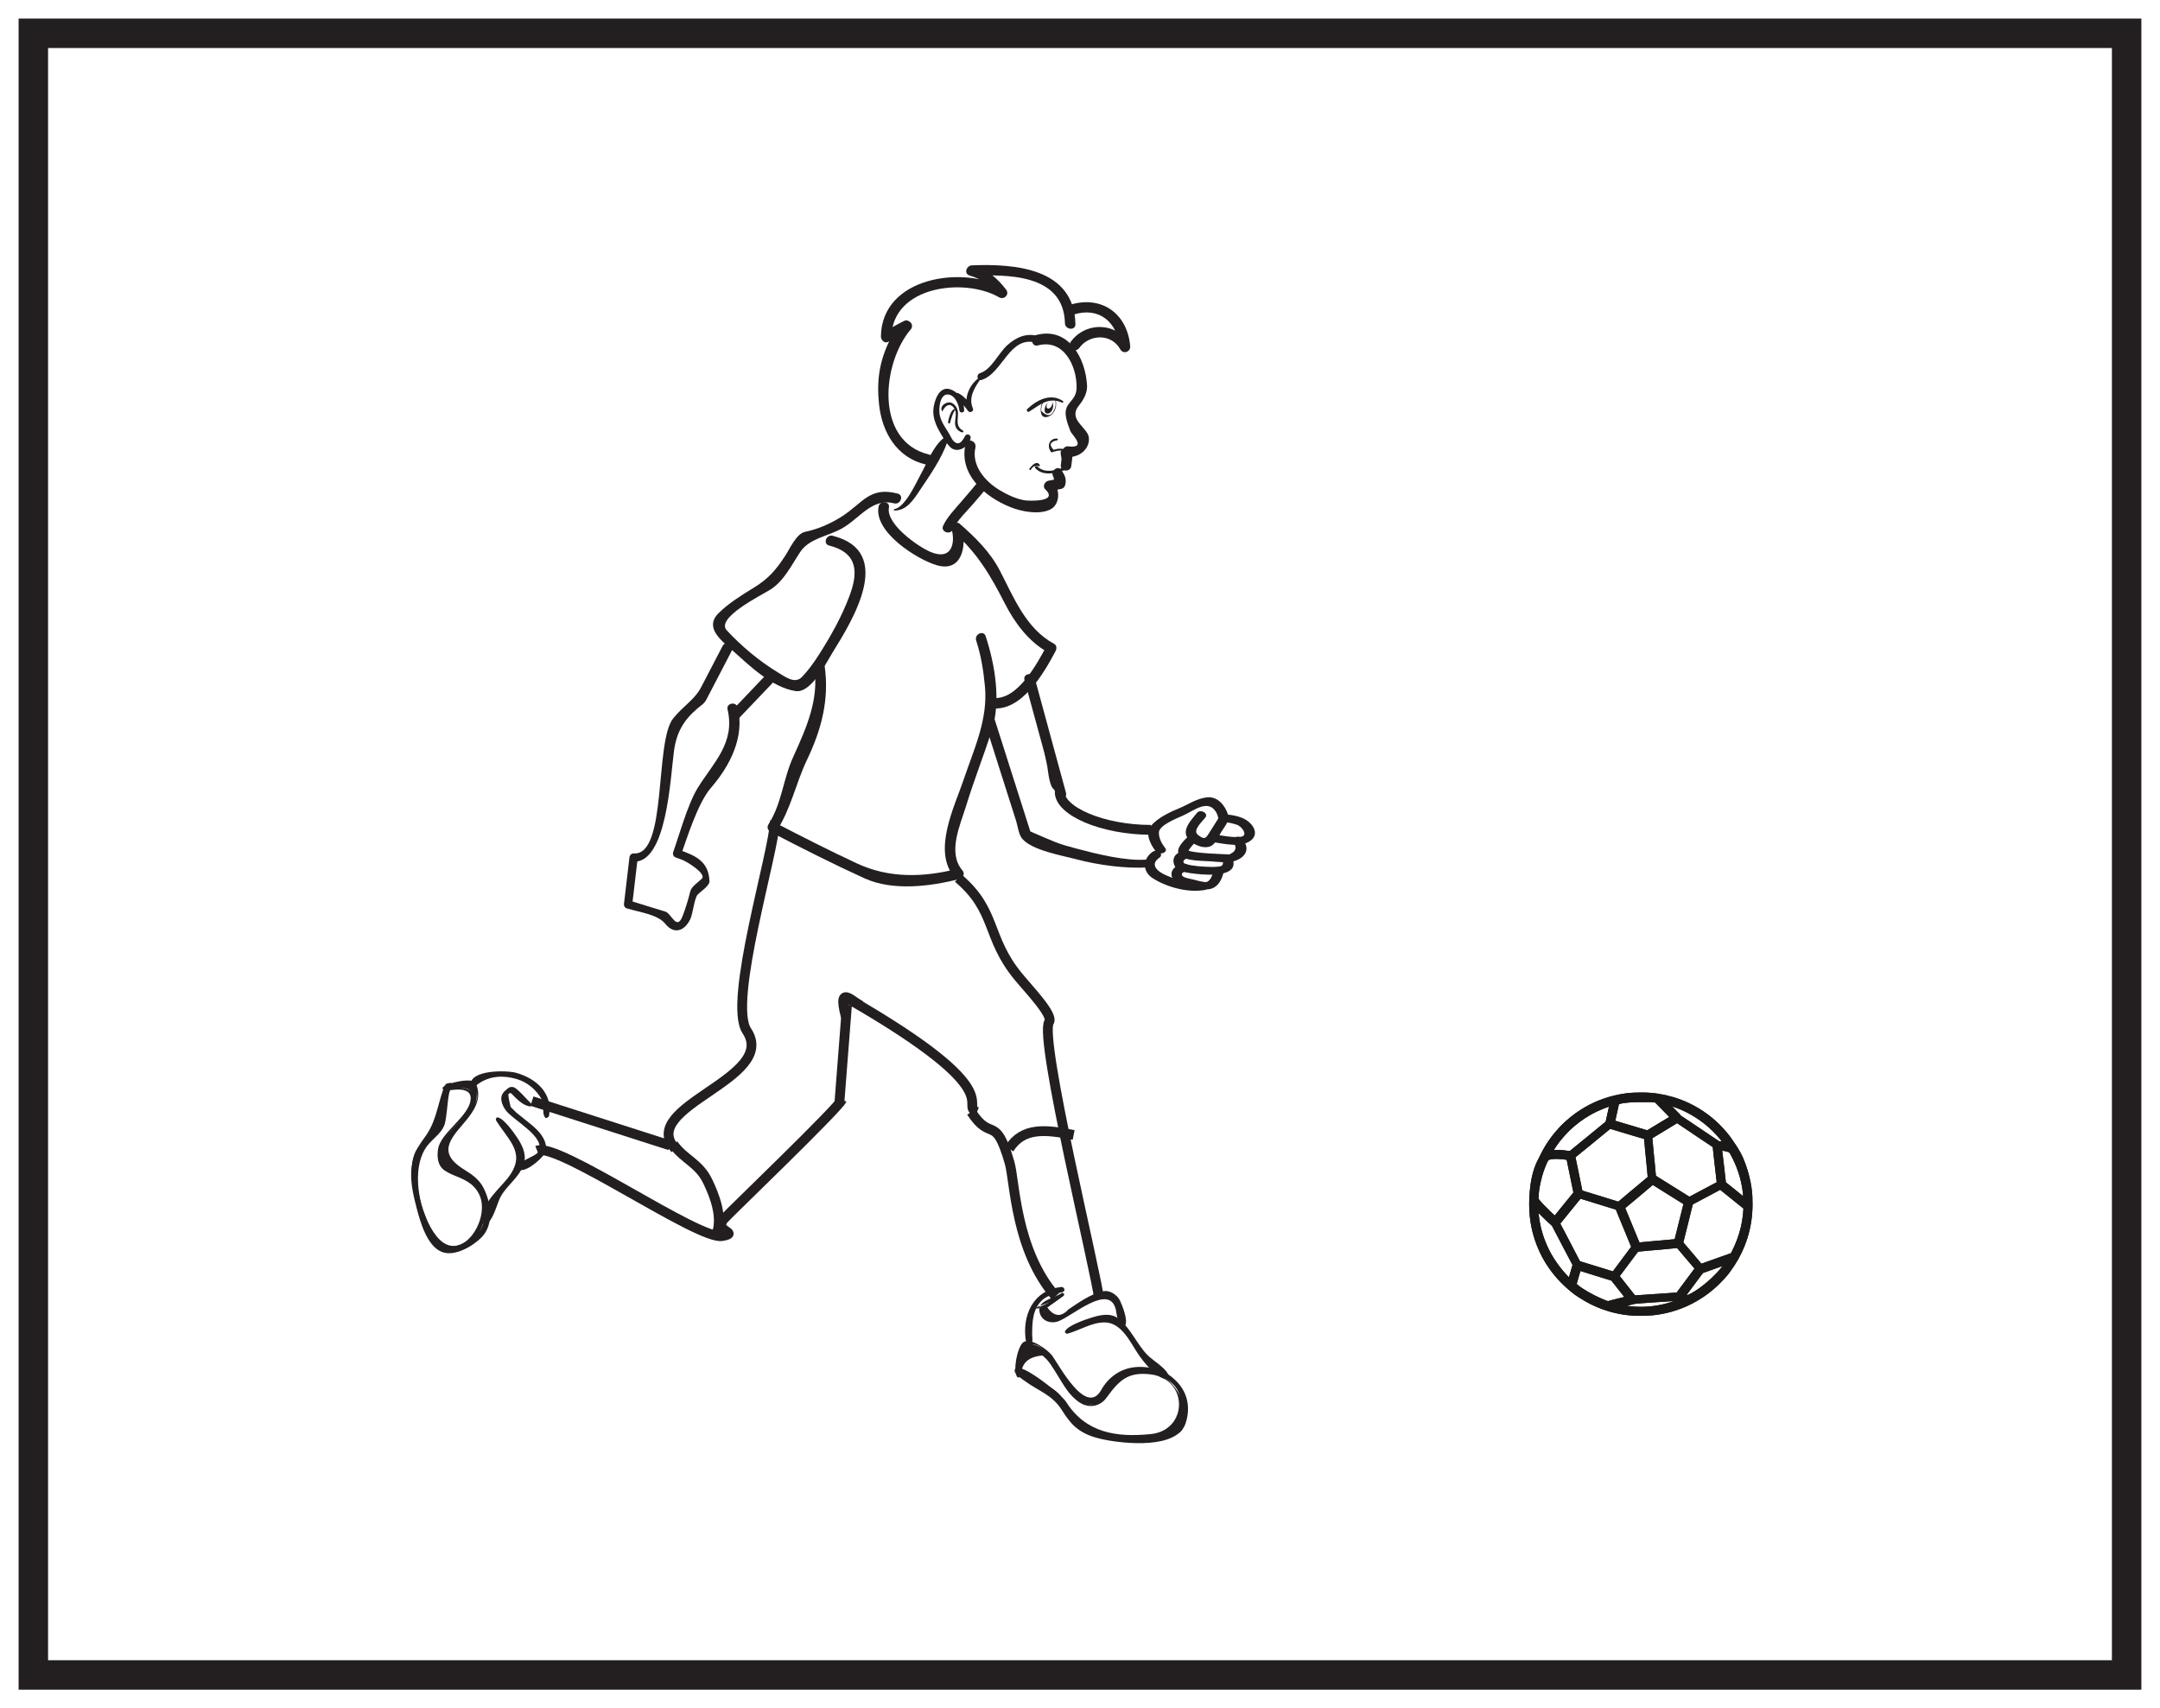 <?xml version="1.0" encoding="UTF-8"?>
<svg xmlns="http://www.w3.org/2000/svg" xmlns:xlink="http://www.w3.org/1999/xlink" width="220pt" height="174pt" viewBox="0 0 220 174" version="1.1">
<g id="surface1">
<rect x="0" y="0" width="220" height="174" style="fill:rgb(100%,100%,100%);fill-opacity:1;stroke:none;"/>
<path style=" stroke:none;fill-rule:nonzero;fill:rgb(100%,100%,100%);fill-opacity:1;" d="M 3.395 3.391 L 216.602 3.391 L 216.602 170.609 L 3.395 170.609 Z M 3.395 3.391 "/>
<path style=" stroke:none;fill-rule:nonzero;fill:rgb(13.73%,12.16%,12.549%);fill-opacity:1;" d="M 218.102 1.891 L 1.895 1.891 L 1.895 172.109 L 218.102 172.109 Z M 215.102 169.109 L 4.895 169.109 L 4.895 4.891 L 215.102 4.891 Z M 215.102 169.109 "/>
<path style=" stroke:none;fill-rule:nonzero;fill:rgb(13.73%,12.16%,12.549%);fill-opacity:1;" d="M 107.297 48.586 C 107.344 48.801 107.395 49.012 107.441 49.227 C 107.59 49.066 107.734 48.906 107.883 48.75 L 106.777 48.969 C 106.414 49.043 106.148 49.551 106.461 49.844 C 107.895 51.195 104.66 51.004 104.41 50.969 C 103.496 50.828 102.609 50.398 101.824 49.93 C 100.344 49.051 98.926 47.422 99.348 45.59 C 99.504 44.922 98.496 44.543 98.344 45.219 C 97.629 48.32 100.297 50.609 102.922 51.66 C 104.047 52.109 105.801 52.453 106.953 51.906 C 107.973 51.422 108.004 49.836 107.277 49.152 C 107.172 49.441 107.066 49.734 106.961 50.027 C 107.332 49.953 107.699 49.879 108.07 49.801 C 108.32 49.75 108.465 49.57 108.512 49.324 C 108.625 48.723 108.441 48.383 108.113 47.895 C 107.727 47.32 106.914 48.02 107.297 48.586 "/>
<path style=" stroke:none;fill-rule:nonzero;fill:rgb(13.73%,12.16%,12.549%);fill-opacity:1;" d="M 109.211 46.039 C 108.879 46.02 108.641 45.809 108.324 45.738 C 108.125 45.695 107.941 45.695 107.738 45.715 C 107.605 45.738 107.473 45.766 107.344 45.805 L 107.316 45.816 C 106.832 45.32 106.938 45 107.645 44.855 C 107.766 44.863 107.785 44.676 107.664 44.672 C 106.855 44.633 106.602 45.461 107.051 46.043 C 107.078 46.078 107.125 46.082 107.164 46.066 C 107.66 45.891 108.094 45.809 108.582 46.039 C 108.785 46.137 108.965 46.211 109.191 46.227 C 109.312 46.234 109.332 46.047 109.211 46.039 "/>
<path style=" stroke:none;fill-rule:nonzero;fill:rgb(13.73%,12.16%,12.549%);fill-opacity:1;" d="M 100.223 49.828 C 100.371 49.754 100.254 49.75 99.875 49.824 C 99.762 49.641 99.645 49.453 99.527 49.27 C 99.52 49.023 99.59 49.105 99.426 49.312 C 99.309 49.465 99.184 49.613 99.055 49.758 C 98.664 50.223 98.266 50.68 97.871 51.141 C 97.234 51.887 96.48 52.652 96.062 53.551 C 95.77 54.176 96.777 54.539 97.066 53.922 C 97.512 52.973 98.426 52.133 99.098 51.348 C 99.457 50.93 99.824 50.512 100.176 50.086 C 100.324 49.902 100.602 49.629 100.594 49.371 C 100.59 49.133 100.492 48.898 100.246 48.816 C 100.086 48.762 99.918 48.773 99.766 48.859 C 99.164 49.195 99.617 50.164 100.223 49.828 "/>
<path style=" stroke:none;fill-rule:nonzero;fill:rgb(13.73%,12.16%,12.549%);fill-opacity:1;" d="M 91.105 52.008 C 92.363 51.996 93.035 50.918 93.695 49.93 C 94.703 48.43 95.934 46.668 96.512 44.945 C 96.602 44.688 96.293 44.465 96.082 44.645 C 95.012 45.52 94.453 47.09 93.801 48.273 C 93.316 49.152 92.23 51.637 91.102 51.863 C 91.02 51.879 91.02 52.008 91.105 52.008 "/>
<path style=" stroke:none;fill-rule:nonzero;fill:rgb(13.73%,12.16%,12.549%);fill-opacity:1;" d="M 106.832 40.848 C 106.648 41.086 106.438 41.555 106.746 41.613 C 107.082 41.676 107.418 40.84 106.984 40.805 C 107.457 40.957 107.312 42.047 106.727 42.121 C 106.219 42.164 106.344 41.344 106.754 40.988 "/>
<path style=" stroke:none;fill-rule:nonzero;fill:rgb(13.73%,12.16%,12.549%);fill-opacity:1;" d="M 107.484 40.809 C 107.574 41.227 107.484 41.586 107.266 41.949 C 106.992 42.43 106.586 42.398 106.055 41.855 C 106.035 41.566 106.09 41.293 106.223 41.043 C 106.246 40.992 106.172 40.969 106.148 41.016 C 105.957 41.391 105.812 42.629 106.617 42.477 C 107.336 42.344 107.707 41.457 107.527 40.801 C 107.516 40.773 107.477 40.781 107.484 40.809 "/>
<path style=" stroke:none;fill-rule:nonzero;fill:rgb(13.73%,12.16%,12.549%);fill-opacity:1;" d="M 108.262 40.848 C 107.023 40.008 105.617 40.73 104.637 41.656 C 104.508 41.777 104.648 42.035 104.816 41.934 C 105.953 41.211 106.801 40.406 108.176 41.012 C 108.273 41.055 108.348 40.91 108.262 40.848 "/>
<path style=" stroke:none;fill-rule:nonzero;fill:rgb(13.73%,12.16%,12.549%);fill-opacity:1;" d="M 108.543 45.902 C 108.406 45.926 108.305 45.793 108.152 45.867 C 107.969 45.957 108.039 46.254 108.059 46.402 C 108.105 46.672 108.199 46.938 108.285 47.195 C 108.41 47.559 108.348 47.629 107.93 47.758 C 107.18 47.992 106.262 48.129 105.664 47.508 C 105.535 47.379 105.32 47.559 105.449 47.691 C 105.898 48.16 106.438 48.258 107.07 48.219 C 107.445 48.195 107.824 48.09 108.18 47.973 C 108.539 47.852 108.555 47.82 108.707 47.461 C 108.73 47.414 108.715 47.359 108.688 47.32 C 108.602 47.219 108.352 46.141 108.312 46.133 C 108.41 46.16 108.492 46.199 108.594 46.176 C 108.773 46.148 108.723 45.871 108.543 45.902 "/>
<path style=" stroke:none;fill-rule:nonzero;fill:rgb(13.73%,12.16%,12.549%);fill-opacity:1;" d="M 109.922 35.445 C 110.957 34.016 113.199 33.953 114.098 35.574 C 114.398 36.121 115.164 35.855 115.113 35.254 C 114.809 31.84 112.082 30.012 108.832 31.094 C 108.176 31.312 108.641 32.281 109.293 32.062 C 111.926 31.188 113.82 32.805 114.055 35.441 C 114.391 35.332 114.73 35.223 115.066 35.117 C 113.781 32.793 110.57 32.719 109.043 34.832 C 108.641 35.395 109.516 36.008 109.922 35.445 "/>
<path style=" stroke:none;fill-rule:nonzero;fill:rgb(13.73%,12.16%,12.549%);fill-opacity:1;" d="M 109.535 33.016 C 109.402 27.344 103.445 26.848 98.996 27.027 C 98.438 27.055 98.129 27.863 98.758 28.066 C 100.027 28.43 100.992 29.137 101.652 30.188 C 101.891 29.926 102.129 29.664 102.371 29.402 C 98.184 26.973 89.801 28.18 89.723 34.273 C 89.719 34.641 90.105 35.035 90.488 34.809 C 90.875 34.578 91.27 34.352 91.66 34.125 C 92.68 33.535 91.121 33.617 90.602 34.691 C 89.543 36.867 89.281 38.824 89.535 41.203 C 89.844 44.078 91.359 46.605 94.254 47.305 C 94.918 47.469 95.297 46.461 94.629 46.301 C 89.055 44.953 89.82 36.965 92.789 33.516 C 92.934 33.352 92.922 33.012 92.758 32.863 C 92.746 32.852 92.734 32.84 92.723 32.824 C 92.543 32.66 92.32 32.574 92.082 32.691 C 91.375 33.035 90.703 33.438 90.027 33.84 C 90.281 34.02 90.535 34.199 90.789 34.375 C 90.855 29.094 98.266 28.258 101.754 30.281 C 102.273 30.582 102.855 29.992 102.473 29.496 C 101.5 28.246 100.625 27.543 99.133 27.059 C 99.051 27.406 98.973 27.754 98.895 28.098 C 102.473 27.953 108.348 27.836 108.465 32.914 C 108.48 33.602 109.551 33.707 109.535 33.016 "/>
<path style=" stroke:none;fill-rule:nonzero;fill:rgb(13.73%,12.16%,12.549%);fill-opacity:1;" d="M 105.867 34.262 C 104.594 33.867 103.535 34.312 102.578 35.176 C 101.727 35.945 100.961 37.66 99.828 38.004 C 99.395 38.137 99.512 38.84 99.953 38.707 C 102.152 38.043 102.816 34.062 105.617 34.934 C 106.059 35.07 106.309 34.398 105.867 34.262 "/>
<path style=" stroke:none;fill-rule:nonzero;fill:rgb(13.73%,12.16%,12.549%);fill-opacity:1;" d="M 99.926 38.344 C 98.746 39.051 98.125 40.508 98.566 41.824 C 98.738 41.742 98.91 41.66 99.082 41.578 C 98.703 40.984 98.238 40.352 97.59 40.043 C 97.367 39.941 97.188 40.246 97.328 40.418 C 97.73 40.906 98.219 41.281 98.566 41.824 C 98.762 42.125 99.234 41.926 99.082 41.578 C 98.586 40.434 99.355 39.328 100 38.43 C 100.031 38.387 99.977 38.312 99.926 38.344 "/>
<path style=" stroke:none;fill-rule:nonzero;fill:rgb(13.73%,12.16%,12.549%);fill-opacity:1;" d="M 105.715 35.184 C 108.316 34.484 109.695 37.254 109.652 39.508 C 109.625 40.934 108.355 40.934 108.559 42.379 C 108.633 42.918 108.824 43.387 109.012 43.895 C 109.148 44.277 110.762 45.703 108.801 45.465 C 108.504 45.43 108.25 45.664 108.219 45.949 C 108.16 46.418 108.102 46.891 108.047 47.363 C 107.961 48.051 109.027 48.148 109.113 47.461 C 109.168 46.992 109.227 46.52 109.285 46.051 C 109.09 46.211 108.895 46.371 108.699 46.531 C 109.805 46.664 110.98 45.816 110.91 44.629 C 110.848 43.535 108.684 42.777 109.91 41.281 C 110.359 40.73 110.758 40.004 110.719 39.277 C 110.562 36.414 108.785 33.25 105.527 34.129 C 104.867 34.309 105.047 35.363 105.715 35.184 "/>
<path style=" stroke:none;fill-rule:nonzero;fill:rgb(13.73%,12.16%,12.549%);fill-opacity:1;" d="M 98.203 41.797 C 98.188 40.883 97.684 39.941 96.773 39.652 C 95.609 39.281 95.117 40.93 95.062 41.746 C 95.012 42.484 95.289 43.223 95.641 43.855 C 95.941 44.398 96.32 45.055 96.75 45.512 C 97.504 46.301 98.75 45.473 98.863 44.578 C 98.898 44.293 98.477 44.121 98.316 44.379 C 98.129 44.695 97.746 45.57 97.121 44.922 C 96.945 44.742 96.82 44.434 96.695 44.219 C 96.305 43.566 95.898 43.062 95.719 42.301 C 95.578 41.699 95.707 39.895 96.742 40.219 C 97.344 40.41 97.66 41.262 97.719 41.82 C 97.746 42.094 98.211 42.074 98.203 41.797 "/>
<path style=" stroke:none;fill-rule:nonzero;fill:rgb(13.73%,12.16%,12.549%);fill-opacity:1;" d="M 96.008 41.852 C 96.293 41.273 96.836 40.93 97.246 41.703 C 97.445 42.074 97.293 42.602 97.273 43 C 97.246 43.516 97.492 43.887 97.984 44.043 C 98.09 44.078 98.184 43.926 98.078 43.859 C 97.32 43.418 97.574 42.828 97.574 42.105 C 97.574 41.68 97.355 41.277 96.992 41.066 C 96.52 40.789 95.672 41.293 95.93 41.855 C 95.945 41.891 95.996 41.883 96.008 41.852 "/>
<path style=" stroke:none;fill-rule:nonzero;fill:rgb(13.73%,12.16%,12.549%);fill-opacity:1;" d="M 97.395 41.762 C 96.961 41.309 96.535 42.77 96.57 43.059 C 96.586 43.176 96.762 43.16 96.77 43.051 C 96.781 42.945 97.172 41.594 97.363 41.789 C 97.383 41.809 97.41 41.781 97.395 41.762 "/>
<path style=" stroke:none;fill-rule:nonzero;fill:rgb(13.73%,12.16%,12.549%);fill-opacity:1;" d="M 105.902 47.371 C 105.609 46.844 105.09 47.426 104.848 47.73 C 104.773 47.824 104.926 47.934 105 47.84 C 105.152 47.543 105.398 47.418 105.734 47.453 C 105.793 47.559 105.961 47.48 105.902 47.371 "/>
<path style=" stroke:none;fill-rule:nonzero;fill:rgb(13.73%,12.16%,12.549%);fill-opacity:1;" d="M 104.367 69.496 C 105.566 72.234 106.102 75.152 106.668 78.07 C 106.766 78.586 106.871 80.191 107.41 80.453 C 107.672 80.582 107.828 80.156 107.566 80.031 C 107.047 79.777 106.762 76.195 106.684 75.789 C 106.242 73.562 105.688 71.383 104.777 69.305 C 104.66 69.035 104.25 69.23 104.367 69.496 "/>
<path style=" stroke:none;fill-rule:nonzero;fill:rgb(13.73%,12.16%,12.549%);fill-opacity:1;" d="M 108.117 131.773 C 107.59 132.445 106.777 132.789 106.012 133.113 C 105.957 133.133 105.918 133.195 105.93 133.25 C 106.383 135.164 107.832 134.535 109.109 133.73 C 110.109 133.094 111.094 132.254 112.277 132.012 C 114.094 131.641 113.758 134.031 114.316 134.949 C 114.402 135.094 114.613 134.93 114.523 134.781 C 113.953 133.848 114.359 132.641 113.293 131.918 C 112.637 131.469 111.73 131.852 111.105 132.16 C 110.043 132.695 109.125 133.484 108.062 134.031 C 107.461 134.344 106.77 134.508 106.383 133.801 C 106.07 133.242 107.953 132.414 108.332 131.934 C 108.434 131.801 108.227 131.637 108.117 131.773 "/>
<path style=" stroke:none;fill-rule:nonzero;fill:rgb(13.73%,12.16%,12.549%);fill-opacity:1;" d="M 108.203 131.828 C 107.473 132.277 106.797 132.746 105.996 133.078 C 105.93 133.105 105.875 133.184 105.895 133.258 C 106.328 135.223 107.848 134.59 109.145 133.773 C 110.137 133.148 111.113 132.312 112.285 132.074 C 114.195 131.684 113.512 134.273 114.344 134.965 C 114.426 135.031 114.566 134.953 114.539 134.848 C 114.312 133.789 114.332 132.543 113.332 131.867 C 112.59 131.363 111.574 131.844 110.891 132.211 C 109.852 132.77 108.945 133.555 107.871 134.062 C 107.215 134.375 106.66 134.32 106.348 133.602 C 106.211 133.289 108.09 132.375 108.254 131.867 C 108.266 131.832 108.23 131.809 108.203 131.828 "/>
<path style=" stroke:none;fill-rule:nonzero;fill:rgb(13.73%,12.16%,12.549%);fill-opacity:1;" d="M 108.121 131.723 C 107.148 132.332 105.523 132.496 105.914 133.781 C 106.156 134.574 107.031 134.852 107.754 134.598 C 109.188 134.102 113.027 130.598 113.656 133.434 C 113.758 133.883 113.812 135.07 114.465 135.102 C 114.527 135.102 114.574 135.078 114.605 135.023 C 114.895 134.43 114.348 133.098 114.094 132.52 C 113.816 131.898 113.023 131.371 112.332 131.531 C 111.004 131.844 109.941 132.637 108.82 133.375 C 108.117 134.156 107.426 134.125 106.75 133.289 C 106.996 133.078 105.227 133.406 105.496 133.215 C 105.805 133 108.168 132.273 108.363 131.945 C 108.398 131.883 108.398 131.809 108.336 131.762 C 108.32 131.746 108.301 131.734 108.285 131.723 C 108.148 131.617 107.988 131.828 108.125 131.93 C 108.086 131.902 105.355 133.188 106.75 134.27 C 107.219 134.637 108.113 134.113 108.477 133.891 C 109.309 133.387 110.102 132.82 110.941 132.332 C 111.918 131.703 112.949 131.941 114.035 133.043 C 113.98 132.918 114.254 134.633 114.191 134.516 C 113.699 133.59 113.965 131.473 112.234 131.949 C 110.777 132.355 109.684 133.355 108.371 134.066 C 108.047 134.234 107.703 134.352 107.34 134.414 C 106.121 134.199 105.848 133.723 106.516 132.984 C 107.137 132.699 107.711 132.293 108.285 131.93 C 108.43 131.844 108.266 131.633 108.121 131.723 "/>
<path style=" stroke:none;fill-rule:nonzero;fill:rgb(13.73%,12.16%,12.549%);fill-opacity:1;" d="M 108.734 135.758 C 109.637 135.469 110.461 135.043 111.324 134.652 C 113.469 133.695 114.82 135.711 115.684 137.258 C 116.512 138.734 117.453 139.309 118.73 140.328 C 118.867 140.434 119.027 140.223 118.895 140.117 C 117.492 139.008 116.559 138.273 115.648 136.656 C 115.172 135.809 114.637 135.082 113.852 134.496 C 112.277 133.32 110.102 135.043 108.629 135.516 C 108.465 135.566 108.57 135.809 108.734 135.758 "/>
<path style=" stroke:none;fill-rule:nonzero;fill:rgb(13.73%,12.16%,12.549%);fill-opacity:1;" d="M 108.691 135.723 C 109.469 135.543 110.145 135.25 110.859 134.902 C 112.82 133.957 114.383 135.094 115.355 136.781 C 116.312 138.449 117.141 139.273 118.699 140.367 C 118.898 140.504 119.098 140.238 118.922 140.078 C 117.617 138.906 116.617 138.238 115.699 136.633 C 115.211 135.773 114.68 135.047 113.887 134.457 C 112.301 133.281 110.074 134.961 108.645 135.559 C 108.562 135.594 108.598 135.742 108.691 135.723 "/>
<path style=" stroke:none;fill-rule:nonzero;fill:rgb(13.73%,12.16%,12.549%);fill-opacity:1;" d="M 108.711 135.852 C 109.961 135.512 111.176 134.703 112.492 134.699 C 114.215 134.699 115.09 136.672 115.883 137.859 C 116.406 138.656 117.926 140.613 118.969 140.465 C 119.043 140.453 119.09 140.387 119.082 140.316 C 118.988 139.453 117.438 138.613 116.883 138.035 C 115.766 136.887 115.227 135.395 113.965 134.352 C 113.148 133.676 112.059 133.934 111.156 134.219 C 110.562 134.406 108.738 135.012 108.477 135.609 C 108.453 135.66 108.473 135.734 108.52 135.766 C 108.551 135.785 108.582 135.809 108.613 135.828 C 108.754 135.922 108.914 135.711 108.773 135.613 C 109 135.766 110.957 134.59 111.262 134.465 C 113.648 133.473 114.906 135.602 115.941 137.273 C 116.355 137.938 116.926 138.477 117.492 139 C 119.223 140.617 117.449 139.277 116.734 138.52 C 115.645 137.367 115.121 135.355 113.527 134.73 C 111.707 134.012 110.422 135.109 108.672 135.59 C 108.512 135.637 108.543 135.898 108.711 135.852 "/>
<path style=" stroke:none;fill-rule:nonzero;fill:rgb(13.73%,12.16%,12.549%);fill-opacity:1;" d="M 103.871 140.047 C 103.984 139.422 104.094 138.797 104.203 138.172 C 104.523 136.332 106.289 137.762 106.934 138.555 C 107.785 139.605 108.316 140.875 109.172 141.926 C 109.719 142.594 110.41 142.926 111.258 142.965 C 112.715 143.02 112.531 141.613 113.441 140.742 C 115.082 139.168 118.039 139.441 119.559 140.973 C 120.539 141.953 120.387 143.457 120.234 144.695 C 120.039 146.254 117.469 146.25 116.328 146.352 C 113.152 146.641 109.887 145.922 108.367 142.902 C 107.316 140.812 105.164 141.156 103.781 139.457 C 103.672 139.328 103.461 139.488 103.566 139.625 C 104.203 140.398 104.805 140.676 105.754 141.008 C 107.543 141.629 108.121 143.266 109.062 144.668 C 110.309 146.512 113.672 146.617 115.594 146.645 C 116.371 146.652 119.945 146.523 120.355 145.539 C 121.043 143.895 120.695 141.738 119.453 140.492 C 117.629 138.66 113.441 139.223 112.371 141.66 C 110.902 145.008 108.172 139.922 107.406 138.754 C 106.641 137.59 105.664 136.84 104.242 136.945 C 104.18 136.949 104.141 137.004 104.129 137.059 C 103.957 138.043 103.785 139.027 103.613 140.012 C 103.582 140.18 103.844 140.215 103.871 140.047 "/>
<path style=" stroke:none;fill-rule:nonzero;fill:rgb(13.73%,12.16%,12.549%);fill-opacity:1;" d="M 103.898 140.051 C 104.023 139.426 104.137 138.805 104.254 138.18 C 104.578 136.422 106.258 137.836 106.875 138.602 C 107.727 139.652 108.246 140.93 109.105 141.98 C 109.66 142.664 110.379 143.02 111.246 143.051 C 112.766 143.117 112.555 141.719 113.496 140.812 C 115.098 139.277 118.004 139.531 119.504 141.02 C 120.469 141.984 120.312 143.465 120.16 144.688 C 119.973 146.191 117.418 146.176 116.32 146.273 C 113.176 146.551 109.965 145.844 108.469 142.859 C 107.41 140.746 105.281 141.082 103.863 139.395 C 103.664 139.164 103.297 139.445 103.488 139.688 C 104.121 140.488 104.746 140.773 105.711 141.109 C 107.48 141.727 108.039 143.348 108.984 144.73 C 110.254 146.59 113.629 146.703 115.586 146.727 C 116.406 146.734 119.996 146.602 120.426 145.566 C 121.117 143.902 120.77 141.707 119.516 140.441 C 117.652 138.555 113.387 139.121 112.285 141.625 C 110.883 144.82 108.199 139.82 107.465 138.707 C 106.68 137.516 105.688 136.766 104.234 136.887 C 104.148 136.895 104.082 136.969 104.07 137.051 C 103.902 138.039 103.738 139.023 103.59 140.008 C 103.555 140.211 103.855 140.246 103.898 140.051 "/>
<path style=" stroke:none;fill-rule:nonzero;fill:rgb(13.73%,12.16%,12.549%);fill-opacity:1;" d="M 104.027 140.066 C 104.012 138.867 104.727 138.203 106.172 138.07 C 106.824 138.566 107.25 139.344 107.676 140.023 C 108.352 141.105 108.891 142.16 109.977 142.867 C 110.938 143.488 112.07 143.246 112.695 142.379 C 114.012 140.547 114.926 139.723 117.184 139.992 C 121.074 140.457 121.02 145.691 117.211 146.074 C 113.703 146.43 110.578 145.957 108.574 142.777 C 108.047 141.945 103.137 138.07 103.355 139.703 C 103.395 140.02 104.16 140.508 104.395 140.68 C 105.742 141.672 107.164 142.066 108.129 143.598 C 109.266 145.414 110.215 146.16 112.352 146.617 C 114.504 147.07 119.887 147.633 120.758 144.973 C 121.91 141.449 118.793 138.945 115.598 139.258 C 114.109 139.402 112.875 140.305 112.164 141.574 C 110.629 144.336 107.859 139.02 107.156 138.07 C 106.766 137.535 104.855 136.086 104.156 136.785 C 103.598 137.336 103.141 139.641 103.609 140.262 C 103.656 140.32 103.738 140.328 103.797 140.285 C 103.859 140.242 103.922 140.199 103.98 140.156 C 104.121 140.055 103.957 139.848 103.816 139.945 C 103.828 139.309 103.898 138.68 104.035 138.055 C 104.738 136.539 105.715 136.598 106.949 138.23 C 107.438 138.738 107.785 139.469 108.16 140.062 C 108.82 141.102 109.586 142.234 110.746 142.746 C 111.266 142.977 111.902 142.617 112.148 142.156 C 114.492 137.836 120.777 139.023 120.621 144.223 C 120.531 147.148 115.633 146.637 113.758 146.523 C 112.031 146.414 110.27 146.039 109.09 144.648 C 108.324 143.75 107.902 142.648 107.07 141.773 C 106.555 141.227 105.773 140.992 105.098 140.738 C 104.258 139.953 103.984 139.703 104.277 139.992 C 104.934 140.457 104.707 140.316 105.398 140.695 C 106.895 141.508 107.703 142.215 108.738 143.59 C 109.348 144.395 109.926 144.934 110.773 145.469 C 112.695 146.688 117.41 147.16 119.406 145.848 C 121.863 144.238 119.988 140.77 117.898 139.906 C 116.766 139.438 114.926 139.516 113.934 140.301 C 113.367 140.742 113.047 141.129 112.707 141.758 C 110.738 145.414 108.047 140.121 107.457 139.176 C 107.078 138.57 105.949 137.059 105.043 137.207 C 103.832 137.406 103.949 139.09 103.77 140.035 C 103.734 140.203 103.996 140.238 104.027 140.066 "/>
<path style=" stroke:none;fill-rule:nonzero;fill:rgb(13.73%,12.16%,12.549%);fill-opacity:1;" d="M 108.133 131.234 C 105.086 131.535 104.473 134.051 104.68 136.715 C 104.691 136.883 104.953 136.848 104.941 136.68 C 104.746 134.188 105.27 131.781 108.168 131.496 C 108.336 131.477 108.301 131.215 108.133 131.234 "/>
<path style=" stroke:none;fill-rule:nonzero;fill:rgb(13.73%,12.16%,12.549%);fill-opacity:1;" d="M 108.129 131.223 C 105.254 131.43 104.105 134.078 104.641 136.719 C 104.68 136.898 104.969 136.922 104.98 136.719 C 105.027 135.648 104.906 134.641 105.238 133.598 C 105.664 132.242 106.848 131.676 108.168 131.508 C 108.355 131.484 108.316 131.207 108.129 131.223 "/>
<path style=" stroke:none;fill-rule:nonzero;fill:rgb(13.73%,12.16%,12.549%);fill-opacity:1;" d="M 108.113 131.09 C 105.188 131.398 104.027 134.066 104.512 136.738 C 104.547 136.941 104.738 137.004 104.914 136.98 C 105.27 136.93 105.125 136.102 105.125 135.945 C 105.137 134.691 105.152 133.406 106.113 132.465 C 106.504 132.082 107.07 131.887 107.59 131.746 C 107.875 131.668 108.133 131.703 108.363 131.523 C 108.402 131.496 108.422 131.449 108.414 131.402 C 108.387 131.191 108.375 131.188 108.18 131.098 C 108.027 131.023 107.926 131.273 108.078 131.344 C 107.906 131.262 107.176 131.59 106.957 131.664 C 106.492 131.824 106.094 132.117 105.746 132.453 C 104.953 133.23 104.887 134.484 104.863 135.52 C 104.863 135.781 104.863 136.039 104.859 136.305 C 104.855 136.727 104.656 135.852 104.656 135.824 C 104.594 135.105 104.719 134.379 104.949 133.703 C 105.438 132.277 106.707 131.504 108.148 131.352 C 108.316 131.336 108.281 131.07 108.113 131.09 "/>
<path style=" stroke:none;fill-rule:nonzero;fill:rgb(13.73%,12.16%,12.549%);fill-opacity:1;" d="M 54.031 112.406 C 53.285 112.145 52.723 111.477 52.23 110.895 C 52.199 110.852 52.125 110.824 52.074 110.852 C 50.352 111.863 51.621 113.105 52.727 114.016 C 53.543 114.684 54.551 115.336 55.023 116.305 C 55.742 117.789 53.57 118.145 52.93 118.875 C 52.816 119.008 53.031 119.164 53.141 119.039 C 53.789 118.297 55.211 118.266 55.387 117.051 C 55.504 116.234 54.926 115.59 54.379 115.059 C 53.57 114.266 52.582 113.676 51.832 112.832 C 51.445 112.398 51.258 111.891 51.711 111.434 C 52.191 110.941 53.359 112.449 53.934 112.656 C 54.094 112.711 54.195 112.465 54.031 112.406 "/>
<path style=" stroke:none;fill-rule:nonzero;fill:rgb(13.73%,12.16%,12.549%);fill-opacity:1;" d="M 54.012 112.508 C 53.445 111.941 52.789 111.504 52.262 110.867 C 52.219 110.816 52.125 110.777 52.059 110.816 C 50.199 111.863 51.684 113.234 52.82 114.168 C 53.609 114.805 54.617 115.465 55.012 116.441 C 55.617 117.93 53.25 118.023 52.922 118.91 C 52.887 119.004 52.984 119.121 53.086 119.07 C 54.012 118.574 55.289 118.148 55.465 116.945 C 55.594 116.082 54.754 115.312 54.184 114.797 C 53.352 114.047 52.297 113.441 51.652 112.508 C 51.273 111.957 51.609 111.523 52.086 111.199 C 52.078 111.203 53.484 112.621 53.988 112.562 C 54.012 112.562 54.027 112.527 54.012 112.508 "/>
<path style=" stroke:none;fill-rule:nonzero;fill:rgb(13.73%,12.16%,12.549%);fill-opacity:1;" d="M 54.09 112.402 C 53.723 112.059 52.695 110.844 52.312 110.742 C 51.902 110.645 51.77 110.824 51.43 111.121 C 50.789 111.676 51.082 112.477 51.484 113.055 C 52.199 114.09 55.73 115.848 54.812 117.348 C 54.492 117.875 52.621 118.211 52.824 119.066 C 52.84 119.129 52.875 119.164 52.941 119.18 C 53.668 119.309 54.871 118.262 55.309 117.723 C 55.93 116.949 55.496 116.043 54.977 115.395 C 54.594 114.918 54.078 114.523 53.609 114.148 C 53.27 113.879 52.93 113.613 52.598 113.336 C 52.402 113.145 52.211 112.953 52.016 112.762 C 51.672 111.41 51.691 110.953 52.086 111.387 C 52.57 111.879 53.246 112.621 53.977 112.695 C 54.035 112.703 54.09 112.668 54.109 112.613 C 54.121 112.594 54.125 112.574 54.133 112.559 C 54.199 112.402 53.949 112.301 53.887 112.461 C 53.855 112.531 52.34 111.281 52.191 111.113 C 52.145 111.059 52.066 111.047 52.008 111.094 C 50.594 112.207 52.109 113.301 53.109 114.094 C 54.273 115.012 56.34 116.52 54.621 118.059 C 54.328 118.277 54.016 118.461 53.688 118.617 C 53.34 118.887 53.262 118.855 53.445 118.531 C 53.801 118.266 54.25 118.098 54.629 117.867 C 55.844 117.109 54.926 115.754 54.145 115.074 C 53.316 114.352 52.395 113.746 51.691 112.895 C 51.445 112.605 51.32 112.27 51.312 111.887 C 51.492 111.102 51.883 110.914 52.484 111.312 C 52.918 111.785 53.461 112.176 53.93 112.617 C 54.055 112.734 54.215 112.52 54.09 112.402 "/>
<path style=" stroke:none;fill-rule:nonzero;fill:rgb(13.73%,12.16%,12.549%);fill-opacity:1;" d="M 50.609 114.098 C 51.078 114.77 51.633 115.344 52.191 115.945 C 53.52 117.387 52.906 118.875 51.789 120.176 C 51.125 120.945 50.445 121.605 49.93 122.492 C 49.609 123.047 49.562 123.801 49.336 124.383 C 49.277 124.543 49.523 124.641 49.582 124.48 C 50.133 123.066 50.539 121.906 51.594 120.773 C 52.184 120.141 53.117 119.254 53.223 118.316 C 53.445 116.328 51.859 115.414 50.816 113.934 C 50.719 113.793 50.512 113.957 50.609 114.098 "/>
<path style=" stroke:none;fill-rule:nonzero;fill:rgb(13.73%,12.16%,12.549%);fill-opacity:1;" d="M 50.633 114.051 C 51.77 116.035 54.059 117.066 52.133 119.699 C 51.547 120.496 50.77 121.145 50.168 121.941 C 49.637 122.641 49.547 123.551 49.289 124.367 C 49.219 124.59 49.531 124.715 49.633 124.5 C 50.258 123.141 50.598 121.945 51.641 120.809 C 52.23 120.16 53.168 119.266 53.27 118.324 C 53.488 116.352 51.949 115.336 50.781 113.961 C 50.719 113.887 50.582 113.961 50.633 114.051 "/>
<path style=" stroke:none;fill-rule:nonzero;fill:rgb(13.73%,12.16%,12.549%);fill-opacity:1;" d="M 50.527 114.129 C 51.867 116.277 53.711 117.516 51.652 120.082 C 50.828 121.113 48.543 123.055 49.277 124.648 C 49.309 124.715 49.383 124.746 49.449 124.719 C 50.254 124.383 50.609 122.578 51 121.879 C 51.719 120.598 53.027 119.855 53.395 118.371 C 53.617 117.473 53.129 116.547 52.648 115.836 C 52.305 115.328 51.301 113.902 50.68 113.816 C 50.621 113.805 50.559 113.844 50.543 113.898 C 50.531 113.93 50.52 113.969 50.512 114.004 C 50.461 114.16 50.703 114.262 50.758 114.098 C 50.68 114.336 52.242 115.754 52.438 116.004 C 53.895 117.793 52.777 119.391 51.531 120.727 C 50.832 121.48 50.402 122.391 49.996 123.324 C 49.621 124.184 49.559 123.891 49.75 123.16 C 49.98 122.273 50.477 121.75 51.059 121.117 C 52.07 120.008 53.234 118.875 52.938 117.258 C 52.711 116.012 51.379 115 50.734 113.969 C 50.645 113.824 50.438 113.988 50.527 114.129 "/>
<path style=" stroke:none;fill-rule:nonzero;fill:rgb(13.73%,12.16%,12.549%);fill-opacity:1;" d="M 45.379 110.953 C 47 110.73 49.227 110.391 47.781 112.973 C 47.133 114.141 46.02 115.035 45.258 116.125 C 44.562 117.121 44.371 119.281 45.977 119.262 C 48.688 119.23 49.895 122.738 49.219 124.871 C 48.836 126.082 45.953 127.891 44.773 126.637 C 43.918 125.734 43.457 124.484 43.031 123.336 C 42.52 121.926 42.336 120.391 42.355 118.895 C 42.379 117.238 43.477 116.438 44.465 115.402 C 45.746 114.059 44.902 112.199 45.883 110.699 C 45.977 110.555 45.766 110.395 45.672 110.539 C 45.273 111.145 45.141 111.578 45.062 112.297 C 44.844 114.254 44.082 115.312 42.809 116.758 C 41.492 118.242 42.148 120.973 42.551 122.641 C 42.82 123.773 43.785 126.82 45.078 127.328 C 45.996 127.691 48.297 126.707 48.895 125.898 C 50.676 123.484 49.359 120.031 46.594 119.094 C 43.145 117.93 46.539 115.051 47.719 113.539 C 48.473 112.57 48.719 111.547 48.277 110.395 C 48.258 110.34 48.195 110.312 48.137 110.316 C 47.203 110.441 46.27 110.562 45.336 110.691 C 45.168 110.715 45.207 110.977 45.379 110.953 "/>
<path style=" stroke:none;fill-rule:nonzero;fill:rgb(13.73%,12.16%,12.549%);fill-opacity:1;" d="M 45.379 110.977 C 45.773 110.934 46.172 110.887 46.562 110.84 C 48.082 110.656 48.586 111.387 47.723 112.93 C 47.07 114.094 45.953 114.98 45.191 116.074 C 44.457 117.121 44.281 119.371 45.969 119.352 C 48.617 119.32 49.793 122.762 49.141 124.844 C 48.781 126.004 45.969 127.801 44.836 126.594 C 43.98 125.691 43.527 124.449 43.109 123.305 C 42.602 121.906 42.426 120.383 42.449 118.906 C 42.477 117.281 43.582 116.488 44.551 115.469 C 45.84 114.121 45.016 112.27 45.969 110.762 C 46.129 110.504 45.762 110.223 45.59 110.477 C 45.168 111.094 45.031 111.543 44.945 112.285 C 44.73 114.227 43.98 115.258 42.727 116.691 C 41.398 118.207 42.055 120.957 42.465 122.652 C 42.75 123.82 43.73 126.879 45.051 127.402 C 46 127.773 48.336 126.773 48.953 125.945 C 50.781 123.492 49.449 119.965 46.629 119.012 C 43.309 117.887 46.629 115.066 47.781 113.586 C 48.547 112.59 48.793 111.539 48.336 110.371 C 48.301 110.293 48.211 110.246 48.129 110.258 C 47.195 110.391 46.262 110.516 45.332 110.668 C 45.133 110.699 45.18 111 45.379 110.977 "/>
<path style=" stroke:none;fill-rule:nonzero;fill:rgb(13.73%,12.16%,12.549%);fill-opacity:1;" d="M 45.402 111.109 C 46.02 111.039 48.324 110.512 47.887 112.27 C 47.66 113.184 46.734 114.062 46.117 114.75 C 45.516 115.418 44.703 116.215 44.598 117.172 C 44.234 120.355 47.566 119.121 48.809 121.668 C 50.039 124.191 46.922 128.977 44.473 125.934 C 42.691 123.719 41.746 119.07 43.504 116.727 C 44.145 115.883 45.164 115.352 45.363 114.223 C 45.484 113.527 45.547 112.836 45.625 112.133 C 45.871 109.961 46.234 111.434 46.035 110.406 C 46.02 110.336 45.957 110.285 45.883 110.297 C 45.395 110.371 45.352 110.367 45.129 111.004 C 44.523 112.762 44.387 114.363 43.203 115.922 C 41.434 118.254 41.707 120.281 42.441 123.078 C 42.801 124.445 43.488 126.926 45.004 127.523 C 46.309 128.035 48.188 126.926 49.059 126.023 C 50.359 124.684 49.996 122.461 49.246 120.992 C 48.836 120.176 48.086 119.629 47.332 119.168 C 45.043 117.773 45.387 116.605 46.754 114.98 C 47.883 113.633 49.289 112.23 48.457 110.32 C 48.191 109.707 45.43 110.305 45.098 110.766 C 45.059 110.824 45.066 110.906 45.129 110.949 C 45.184 110.996 45.242 111.039 45.301 111.086 C 45.438 111.188 45.594 110.977 45.461 110.871 C 46.031 110.688 46.617 110.57 47.215 110.52 C 48.891 110.836 49.043 111.832 47.676 113.504 C 47.359 113.977 46.91 114.395 46.543 114.82 C 45.852 115.613 45.172 116.465 45.062 117.535 C 45 118.117 45.539 118.695 46.031 118.902 C 49.574 120.391 51.426 125.059 47.074 127 C 43.953 128.398 42.961 124.164 42.438 121.953 C 42.02 120.203 41.766 118.395 42.832 116.773 C 43.457 115.816 44.188 115.07 44.676 114.02 C 45.078 113.152 45.121 112.258 45.535 111.379 C 44.648 113.27 45.914 113.914 43.883 115.953 C 42.719 117.125 42.207 118.129 42.328 119.82 C 42.441 121.402 43.227 127.211 45.707 127.117 C 48.547 127.008 49.773 124.812 49.273 122.246 C 49.086 121.262 48.316 119.895 47.312 119.527 C 46.074 119.07 44.184 119.395 45.035 116.633 C 45.438 115.34 47.082 114.148 47.828 113.008 C 49.355 110.691 46.957 110.66 45.359 110.848 C 45.191 110.867 45.23 111.129 45.402 111.109 "/>
<path style=" stroke:none;fill-rule:nonzero;fill:rgb(13.73%,12.16%,12.549%);fill-opacity:1;" d="M 55.789 113.648 C 56.141 111.996 54.918 110.508 53.496 109.809 C 51.668 108.906 49.629 108.941 48.074 110.344 C 47.949 110.457 48.109 110.672 48.242 110.555 C 49.648 109.281 51.43 109.195 53.121 109.922 C 54.555 110.531 55.875 111.977 55.527 113.621 C 55.488 113.789 55.754 113.816 55.789 113.648 "/>
<path style=" stroke:none;fill-rule:nonzero;fill:rgb(13.73%,12.16%,12.549%);fill-opacity:1;" d="M 55.785 113.648 C 56.688 109.738 50.414 107.836 48.039 110.359 C 47.918 110.488 48.121 110.672 48.25 110.566 C 49.758 109.414 51.352 109.215 53.105 109.953 C 54.539 110.559 55.852 111.98 55.527 113.625 C 55.496 113.789 55.746 113.805 55.785 113.648 "/>
<path style=" stroke:none;fill-rule:nonzero;fill:rgb(13.73%,12.16%,12.549%);fill-opacity:1;" d="M 55.918 113.664 C 56.332 111.367 54.621 109.848 52.555 109.273 C 51.641 109.016 47.812 108.922 47.918 110.57 C 47.922 110.629 47.98 110.676 48.035 110.68 C 48.41 110.715 48.316 110.684 48.715 110.402 C 49.891 109.566 51.289 109.516 52.625 109.91 C 53.73 110.238 54.625 111.004 55.184 112 C 55.539 112.641 55.129 113.316 55.527 113.836 C 55.57 113.898 55.652 113.902 55.715 113.859 C 55.766 113.828 55.816 113.789 55.867 113.754 C 56.008 113.656 55.844 113.445 55.703 113.543 C 56.082 113.281 55.363 111.781 55.219 111.523 C 54.855 110.871 54.199 110.406 53.574 110.035 C 52.281 109.262 50.719 109.234 49.348 109.758 C 49.082 109.863 48.789 110.047 48.547 110.195 C 48.125 110.449 49.105 109.754 49.355 109.645 C 50.23 109.266 51.25 109.305 52.168 109.457 C 54.242 109.797 56.055 111.418 55.652 113.633 C 55.621 113.801 55.887 113.832 55.918 113.664 "/>
<path style=" stroke:none;fill-rule:nonzero;fill:rgb(13.73%,12.16%,12.549%);fill-opacity:1;" d="M 118.68 86.387 C 118.309 85.906 118.027 85.371 118.035 84.809 C 118.039 84.07 119.777 83.391 120.496 83.07 C 121.59 82.582 123.023 81.355 123.852 82.711 C 123.992 82.938 124.062 83.199 124.117 83.445 C 124.074 83.254 124.066 83.402 124.008 83.496 C 123.695 83.98 123.391 84.465 123.086 84.953 C 122.789 85.418 122.637 85.543 122 85.027 C 121.438 84.57 122.453 83.684 122.773 83.266 C 123.113 82.824 122.25 82.363 121.906 82.809 C 121.387 83.48 120.664 84.156 120.789 84.969 C 120.898 85.688 122.336 86.586 123.277 86.203 C 123.836 85.977 124.156 85.109 124.406 84.711 C 124.82 84.055 125.277 83.613 125.047 82.895 C 124.805 82.172 124.102 81.066 122.879 81.223 C 121.859 81.348 120.922 81.988 120.277 82.254 C 119.152 82.711 117.957 83.281 117.246 84.094 C 116.57 84.863 117.176 86.02 117.723 86.727 C 118.059 87.168 119.023 86.832 118.68 86.387 "/>
<path style=" stroke:none;fill-rule:nonzero;fill:rgb(13.73%,12.16%,12.549%);fill-opacity:1;" d="M 125.641 85.895 C 126.004 86.262 125.867 86.723 125.336 86.965 C 125.051 87.102 125.281 87.031 125.109 87.027 C 124.465 87.004 123.816 86.969 123.172 86.93 C 122.484 86.883 121.766 86.836 121.109 86.676 C 120.988 86.645 121.238 86.363 121.406 86.156 C 121.551 85.98 121.723 85.812 121.898 85.652 C 122.336 85.258 121.461 84.809 121.027 85.199 C 120.555 85.625 119.574 86.574 120.188 87.145 C 120.793 87.711 122.441 87.676 123.297 87.734 C 124.086 87.785 125.047 87.945 125.797 87.684 C 127.129 87.215 127.266 86.203 126.449 85.383 C 126.047 84.969 125.234 85.484 125.641 85.895 "/>
<path style=" stroke:none;fill-rule:nonzero;fill:rgb(13.73%,12.16%,12.549%);fill-opacity:1;" d="M 124.473 87.535 C 124.578 87.793 124.672 88.188 124.234 88.254 C 123.746 88.332 123.223 88.305 122.73 88.281 C 122.25 88.262 121.762 88.211 121.293 88.133 C 121.098 88.098 120.906 88.047 120.719 87.984 C 120.387 87.883 120.531 87.5 120.91 87.461 C 121.586 87.395 121.402 86.613 120.723 86.68 C 119.625 86.789 119.316 87.488 119.645 88.207 C 119.922 88.824 121.09 88.922 121.809 89.008 C 123.379 89.191 126.285 89.266 125.516 87.398 C 125.32 86.914 124.273 87.047 124.473 87.535 "/>
<path style=" stroke:none;fill-rule:nonzero;fill:rgb(13.73%,12.16%,12.549%);fill-opacity:1;" d="M 123.574 88.75 C 123.5 89.078 123.344 89.641 122.934 89.828 C 122.707 89.93 121.723 89.625 121.457 89.57 C 121.164 89.516 120.863 89.445 120.598 89.336 C 120.258 89.195 120.324 88.852 120.695 88.793 C 121.363 88.684 121.184 87.902 120.512 88.012 C 119.57 88.164 119.078 88.781 119.43 89.484 C 119.793 90.215 121.16 90.332 122.027 90.492 C 122.898 90.656 123.516 90.68 124.059 90.062 C 124.375 89.703 124.535 89.246 124.633 88.824 C 124.746 88.316 123.688 88.25 123.574 88.75 "/>
<path style=" stroke:none;fill-rule:nonzero;fill:rgb(13.73%,12.16%,12.549%);fill-opacity:1;" d="M 122.5 89.875 C 121.121 90.113 119.945 89.648 118.777 89.16 C 117.918 88.797 117.055 88.078 118.082 87.367 C 118.586 87.02 117.902 86.414 117.398 86.762 C 116.371 87.469 116.332 88.762 117.391 89.445 C 118.738 90.316 120.898 90.965 122.684 90.656 C 123.352 90.543 123.168 89.762 122.5 89.875 "/>
<path style=" stroke:none;fill-rule:nonzero;fill:rgb(13.73%,12.16%,12.549%);fill-opacity:1;" d="M 124.648 83.738 C 125.105 83.766 125.547 83.863 125.965 84.004 C 126.52 84.188 127.188 85.148 126.336 85.242 C 125.457 85.332 124.391 85.094 123.531 84.969 C 122.855 84.871 122.766 85.66 123.43 85.758 C 124.691 85.945 126.477 86.395 127.449 85.57 C 128.219 84.918 127.664 83.961 126.879 83.492 C 126.309 83.148 125.461 82.992 124.746 82.949 C 124.066 82.906 123.969 83.695 124.648 83.738 "/>
<path style=" stroke:none;fill-rule:nonzero;fill:rgb(13.73%,12.16%,12.549%);fill-opacity:1;" d="M 101.02 72.141 C 104.043 72.512 106.316 68.582 107.508 66.328 C 107.629 66.098 107.652 65.742 107.379 65.59 C 104.473 64.027 103.25 60.832 101.809 58.07 C 100.844 56.219 99.305 54.703 97.746 53.348 C 97.402 53.051 96.797 53.441 96.918 53.871 C 97.324 55.324 96.945 57.125 94.781 56.223 C 93.535 55.703 90.219 53.387 90.539 51.707 C 90.672 51.035 89.609 50.945 89.484 51.609 C 88.988 54.191 93.383 56.969 95.387 57.566 C 98 58.352 98.488 55.566 97.961 53.688 L 97.137 54.215 C 99.516 56.285 100.906 58.648 102.324 61.434 C 103.332 63.41 104.77 65.383 106.77 66.461 C 106.723 66.215 106.68 65.965 106.637 65.719 C 105.637 67.609 103.598 71.391 101.117 71.086 C 100.438 71 100.344 72.055 101.02 72.141 "/>
<path style=" stroke:none;fill-rule:nonzero;fill:rgb(13.73%,12.16%,12.549%);fill-opacity:1;" d="M 99.426 65.25 C 99.922 66.746 100.168 68.328 100.316 69.891 C 100.645 73.281 99.203 76.285 98.148 79.418 C 97.219 82.168 94.93 86.699 97.219 89.359 C 97.324 89.066 97.43 88.777 97.531 88.492 C 94.078 89.379 90.574 89.477 87.301 87.957 C 84.465 86.637 81.672 85.211 78.891 83.77 C 78.977 84.039 79.059 84.305 79.141 84.574 C 80.574 82.336 81.055 79.781 82.199 77.387 C 83.691 74.266 84.473 71.211 83.992 67.836 C 83.895 67.156 82.852 67.344 82.945 68.02 C 83.41 71.254 82.168 74.07 80.805 77.062 C 79.742 79.387 79.648 81.809 78.273 83.965 C 78.074 84.277 78.215 84.609 78.523 84.766 C 81.672 86.395 84.832 88 88.059 89.469 C 90.938 90.777 94.746 90.301 97.715 89.535 C 98.094 89.438 98.309 88.992 98.031 88.668 C 96.469 86.859 97.805 84.031 98.402 82.082 C 99.188 79.516 100.172 77.02 101 74.469 C 101.973 71.457 101.355 67.73 100.387 64.793 C 100.172 64.148 99.215 64.609 99.426 65.25 "/>
<path style=" stroke:none;fill-rule:nonzero;fill:rgb(13.73%,12.16%,12.549%);fill-opacity:1;" d="M 91.434 50.277 C 88.559 49.531 87.902 51.223 85.75 52.602 C 84.586 53.348 83.332 53.895 81.988 54.176 C 81.117 54.355 80.418 55.938 79.996 56.578 C 79.047 58.035 78.285 58.934 76.805 59.844 C 75.543 60.621 74.258 61.406 73.199 62.445 C 71.703 63.918 73.457 65.23 74.594 66.246 C 76.348 67.812 78.602 70.012 81.027 70.391 C 82.613 70.641 84.156 67.5 84.77 66.512 C 86.855 63.156 91.176 56.18 84.812 54.574 C 84.156 54.406 83.781 55.398 84.445 55.566 C 87.422 56.32 87.395 58.34 86.539 60.652 C 85.742 62.809 84.586 64.852 83.348 66.781 C 82.852 67.547 82.316 68.297 81.68 68.957 C 80.949 69.719 79.93 68.91 79.203 68.473 C 77.312 67.332 75.527 65.82 74.023 64.207 C 72.852 62.945 77.535 60.641 78.441 60.07 C 79.855 59.188 80.609 57.562 81.508 56.219 C 82.418 54.855 84.25 54.641 85.688 53.863 C 87.531 52.871 88.773 50.68 91.066 51.273 C 91.723 51.441 92.098 50.449 91.434 50.277 "/>
<path style=" stroke:none;fill-rule:nonzero;fill:rgb(13.73%,12.16%,12.549%);fill-opacity:1;" d="M 104.344 69.258 C 105.406 73.148 106.465 77.039 107.527 80.93 C 107.707 81.586 108.754 81.406 108.57 80.746 C 107.512 76.855 106.449 72.965 105.391 69.074 C 105.211 68.418 104.164 68.598 104.344 69.258 "/>
<path style=" stroke:none;fill-rule:nonzero;fill:rgb(13.73%,12.16%,12.549%);fill-opacity:1;" d="M 100.277 73.5 C 100.922 75.531 101.566 77.559 102.211 79.59 C 102.641 80.934 103.07 82.277 103.496 83.621 C 103.652 84.121 103.754 85.008 104.109 85.426 C 105.133 86.629 108.137 87.129 109.68 87.539 C 111.816 88.105 114.734 88.512 116.984 88.344 C 117.664 88.293 117.477 87.512 116.797 87.559 C 114.633 87.723 111.707 86.984 109.617 86.43 C 108.867 86.23 108.137 86.039 107.418 85.746 C 106.758 85.48 106.105 85.191 105.449 84.914 C 104.727 84.598 104.918 84.621 105 84.879 C 103.773 81.023 102.547 77.172 101.32 73.316 C 101.117 72.676 100.07 72.852 100.277 73.5 "/>
<path style=" stroke:none;fill-rule:nonzero;fill:rgb(13.73%,12.16%,12.549%);fill-opacity:1;" d="M 77.996 68.762 C 76.82 70 75.641 71.238 74.461 72.477 C 73.996 72.965 74.676 73.781 75.148 73.281 C 76.328 72.047 77.504 70.809 78.684 69.57 C 79.148 69.082 78.469 68.262 77.996 68.762 "/>
<path style=" stroke:none;fill-rule:nonzero;fill:rgb(13.73%,12.16%,12.549%);fill-opacity:1;" d="M 73.598 65.797 C 72.875 67.191 72.148 68.586 71.422 69.98 C 70.738 71.289 69.652 71.84 68.57 73.172 C 66.648 75.539 67.988 87.125 64.574 86.93 C 64.34 86.918 64.141 87.074 64.113 87.309 C 63.926 88.902 63.734 90.496 63.551 92.09 C 63.531 92.27 63.648 92.469 63.824 92.523 C 65.133 92.926 66.992 93.133 67.77 94.109 C 68.699 95.262 69.781 94.777 70.324 93.586 C 70.582 93.008 70.73 91.445 71.074 91.102 C 71.332 90.844 72.281 90.211 72.262 89.777 C 72.18 87.734 70.875 87.156 69.109 86.547 C 69.191 86.727 69.277 86.906 69.359 87.086 C 69.914 85.555 71.051 81.812 72.406 80.254 C 74.348 78.012 75.852 75.09 75.148 72.082 C 74.996 71.418 73.949 71.598 74.105 72.266 C 74.902 75.691 72.652 77.68 71.051 80.277 C 70.023 81.949 69.098 85.332 68.566 86.793 C 68.488 87.008 68.598 87.262 68.816 87.336 C 69.043 87.414 69.262 87.496 69.48 87.582 C 70.059 87.805 71.973 89.02 71.488 89.5 C 71.152 89.836 70.422 90.297 70.309 90.785 C 70.098 91.637 69.844 92.473 69.531 93.293 C 68.93 94.871 68.402 93.051 67.77 92.855 L 65.945 92.297 C 65.48 92.148 65.016 92.008 64.551 91.863 C 63.887 91.66 64.402 92.078 64.41 92.004 C 64.594 90.465 64.773 88.93 64.953 87.387 C 64.801 87.516 64.648 87.641 64.492 87.77 C 67.914 87.965 68.273 79.266 68.645 76.504 C 68.895 74.641 69.598 73.379 71.055 72.148 C 71.434 71.828 71.723 71.684 71.949 71.25 C 72.832 69.555 73.715 67.863 74.594 66.168 C 74.91 65.559 73.91 65.199 73.598 65.797 "/>
<path style="fill:none;stroke-width:1;stroke-linecap:butt;stroke-linejoin:miter;stroke:rgb(13.73%,12.16%,12.549%);stroke-opacity:1;stroke-miterlimit:4;" d="M 0.001 0.001 C 0.001 -1.932 4.345 -3.846 9.287 -3.846 " transform="matrix(1,0,0,-1,107.932,80.681)"/>
<path style="fill:none;stroke-width:1;stroke-linecap:butt;stroke-linejoin:miter;stroke:rgb(13.73%,12.16%,12.549%);stroke-opacity:1;stroke-miterlimit:4;" d="M 0.002 0.001 C -0.068 -3.202 -4.822 -18.506 -2.877 -21.428 C 0.377 -26.311 -14.061 -29.12 -10.166 -33.456 " transform="matrix(1,0,0,-1,78.936,83.568)"/>
<path style="fill:none;stroke-width:1;stroke-linecap:butt;stroke-linejoin:miter;stroke:rgb(13.73%,12.16%,12.549%);stroke-opacity:1;stroke-miterlimit:4;" d="M -0 0 C 2.164 0.883 16.461 -9.172 18.867 -8.703 C 20.742 -8.34 17.828 -8.258 19.089 -6.894 C 19.824 -6.101 30.687 4.332 31.035 5.176 " transform="matrix(1,0,0,-1,54.707,117.2)"/>
<path style="fill:none;stroke-width:1;stroke-linecap:butt;stroke-linejoin:miter;stroke:rgb(13.73%,12.16%,12.549%);stroke-opacity:1;stroke-miterlimit:4;" d="M 0.001 0.002 C 16.681 -9.631 11.08 -10.697 12.974 -11.455 " transform="matrix(1,0,0,-1,86.534,101.814)"/>
<path style="fill:none;stroke-width:1;stroke-linecap:butt;stroke-linejoin:miter;stroke:rgb(13.73%,12.16%,12.549%);stroke-opacity:1;stroke-miterlimit:4;" d="M -0.002 -0.001 C 3.944 -3.337 2.83 -6.025 6.104 -10.013 C 7.287 -11.45 9.725 -13.97 9.26 -14.661 C 8.194 -16.243 14.143 -40.532 14.354 -42.884 " transform="matrix(1,0,0,-1,97.592,89.436)"/>
<path style="fill:none;stroke-width:1;stroke-linecap:butt;stroke-linejoin:miter;stroke:rgb(13.73%,12.16%,12.549%);stroke-opacity:1;stroke-miterlimit:4;" d="M 0.001 -0 C 2.04 -3.141 2.442 -0.11 3.899 -5.172 C 4.442 -7.055 4.477 -14.063 8.579 -18.77 " transform="matrix(1,0,0,-1,98.929,113.269)"/>
<path style="fill:none;stroke-width:1;stroke-linecap:butt;stroke-linejoin:miter;stroke:rgb(13.73%,12.16%,12.549%);stroke-opacity:1;stroke-miterlimit:4;" d="M -0.002 0.001 C 1.405 2.251 3.783 1.962 6.569 1.408 " transform="matrix(1,0,0,-1,102.783,117.017)"/>
<path style="fill:none;stroke-width:1;stroke-linecap:butt;stroke-linejoin:miter;stroke:rgb(13.73%,12.16%,12.549%);stroke-opacity:1;stroke-miterlimit:4;" d="M 0.001 0.002 C 1.157 -1.6 2.626 -1.897 3.532 -3.818 C 4.176 -5.166 5.083 -7.381 4.403 -9.194 " transform="matrix(1,0,0,-1,68.57,116.556)"/>
<path style="fill:none;stroke-width:1;stroke-linecap:butt;stroke-linejoin:miter;stroke:rgb(13.73%,12.16%,12.549%);stroke-opacity:1;stroke-miterlimit:4;" d="M -0.001 0.001 L -14.056 4.509 " transform="matrix(1,0,0,-1,68.235,116.669)"/>
<path style="fill:none;stroke-width:1;stroke-linecap:butt;stroke-linejoin:miter;stroke:rgb(13.73%,12.16%,12.549%);stroke-opacity:1;stroke-miterlimit:4;" d="M -0.001 -0 L 0.792 10.207 " transform="matrix(1,0,0,-1,85.477,112.555)"/>
<path style="fill:none;stroke-width:1;stroke-linecap:butt;stroke-linejoin:miter;stroke:rgb(13.73%,12.16%,12.549%);stroke-opacity:1;stroke-miterlimit:4;" d="M -0.001 0.001 C -0.997 3.735 1.007 1.079 1.742 1.079 " transform="matrix(1,0,0,-1,86.153,103.563)"/>
<path style="fill:none;stroke-width:0.75;stroke-linecap:butt;stroke-linejoin:miter;stroke:rgb(10.927%,9.836%,9.45%);stroke-opacity:1;stroke-miterlimit:10;" d="M -0.001 0 C 0.347 -0.007 0.742 0.012 1.136 0.051 C 1.769 0.118 2.39 0.235 3.003 0.411 C 3.675 0.602 4.328 0.852 4.953 1.172 C 5.71 1.559 6.417 2.028 7.07 2.579 C 7.472 2.922 7.847 3.293 8.207 3.684 C 8.558 4.063 8.859 4.485 9.144 4.915 C 9.691 5.747 10.121 6.633 10.425 7.582 C 10.777 8.665 10.945 9.778 10.953 10.915 C 10.957 11.454 10.941 11.989 10.867 12.52 C 10.753 13.336 10.558 14.129 10.277 14.903 C 10.132 15.301 9.976 15.7 9.769 16.071 C 9.503 16.551 9.199 17.008 8.882 17.457 C 8.624 17.825 8.335 18.172 8.031 18.5 C 7.578 18.993 7.082 19.434 6.546 19.836 C 5.98 20.258 5.378 20.622 4.742 20.93 C 4.214 21.18 3.671 21.387 3.113 21.551 C 2.156 21.836 1.179 21.989 0.179 21.997 C -0.387 22 -0.954 21.989 -1.516 21.915 C -2.293 21.809 -3.047 21.629 -3.786 21.368 C -4.391 21.153 -4.973 20.887 -5.532 20.567 C -6.235 20.161 -6.887 19.688 -7.485 19.141 C -7.86 18.801 -8.204 18.438 -8.528 18.047 C -8.993 17.489 -9.395 16.887 -9.743 16.25 C -9.868 16.028 -9.965 15.786 -10.09 15.559 C -10.262 15.243 -10.415 14.915 -10.532 14.575 C -10.723 14.016 -10.852 13.446 -10.926 12.86 C -10.977 12.43 -11.028 11.997 -11.04 11.567 C -11.051 11.133 -11.055 10.704 -11.028 10.274 C -10.993 9.629 -10.895 8.997 -10.747 8.372 C -10.594 7.735 -10.383 7.118 -10.122 6.516 C -9.887 5.993 -9.622 5.489 -9.309 5.008 C -8.993 4.524 -8.645 4.067 -8.258 3.633 C -7.829 3.157 -7.356 2.723 -6.86 2.317 C -6.458 1.985 -6.008 1.711 -5.555 1.45 C -4.805 1.008 -4.008 0.672 -3.176 0.43 C -2.157 0.133 -1.114 -0.019 -0.001 0 Z M -0.001 0 " transform="matrix(1,0,0,-1,167.172,133.653)"/>
<path style=" stroke:none;fill-rule:evenodd;fill:rgb(13.73%,12.16%,12.549%);fill-opacity:1;" d="M 171.68 132.457 C 171.527 132.398 171.371 132.363 171.242 132.277 C 171.066 132.164 170.895 132.102 170.68 132.137 C 170.453 132.172 170.223 132.168 169.992 132.184 C 169.629 132.207 169.27 132.23 168.906 132.254 C 168.688 132.27 168.469 132.281 168.25 132.297 C 167.914 132.32 167.582 132.34 167.246 132.371 C 166.895 132.406 166.543 132.398 166.195 132.5 C 165.539 132.684 164.871 132.824 164.219 132.996 C 164.184 133.008 164.141 133.004 164.113 133.059 C 166.715 133.789 169.234 133.582 171.68 132.457 M 176.312 128.262 C 176.281 128.266 176.273 128.266 176.266 128.27 C 175.285 128.621 174.305 128.969 173.324 129.316 C 173.242 129.344 173.184 129.398 173.133 129.465 C 173 129.641 172.871 129.812 172.742 129.988 C 172.254 130.645 171.766 131.305 171.273 131.961 C 171.23 132.02 171.242 132.051 171.297 132.078 C 171.461 132.156 171.621 132.227 171.797 132.27 C 171.902 132.293 172 132.273 172.098 132.23 C 172.543 132.02 172.961 131.762 173.359 131.473 C 173.98 131.02 174.551 130.512 175.082 129.957 C 175.395 129.629 175.699 129.285 175.926 128.887 C 176.043 128.68 176.176 128.48 176.312 128.262 M 169.172 112.023 C 169.168 112.031 169.164 112.039 169.16 112.047 C 169.172 112.062 169.188 112.082 169.203 112.094 C 169.457 112.355 169.711 112.617 169.965 112.879 C 170.156 113.074 170.352 113.273 170.547 113.473 C 170.641 113.562 170.734 113.656 170.82 113.754 C 170.871 113.816 170.902 113.891 170.977 113.938 C 171.156 114.051 171.328 114.168 171.504 114.285 C 172.008 114.625 172.512 114.961 173.016 115.301 C 173.605 115.695 174.195 116.09 174.785 116.488 C 174.879 116.551 174.973 116.617 175.098 116.621 C 175.328 116.621 175.555 116.664 175.781 116.699 C 175.914 116.723 176.047 116.758 176.207 116.793 C 175.32 115.438 174.211 114.344 172.871 113.492 C 171.73 112.77 170.496 112.277 169.172 112.023 M 177.949 122.641 C 177.949 122.594 177.949 122.559 177.949 122.523 C 177.953 122.117 177.918 121.711 177.867 121.305 C 177.781 120.637 177.633 119.98 177.422 119.34 C 177.195 118.637 176.895 117.969 176.539 117.328 C 176.449 117.168 176.332 117.059 176.16 116.996 C 175.816 116.871 175.457 116.832 175.102 116.793 C 175.012 116.781 174.992 116.82 175 116.902 C 175.031 117.152 175.059 117.402 175.086 117.652 C 175.133 118.059 175.184 118.465 175.23 118.867 C 175.293 119.434 175.359 119.996 175.422 120.559 C 175.426 120.602 175.445 120.637 175.48 120.664 C 175.836 120.949 176.191 121.234 176.547 121.52 C 176.93 121.832 177.316 122.141 177.699 122.453 C 177.777 122.512 177.844 122.586 177.949 122.641 M 163.77 132.918 C 163.812 132.906 163.848 132.898 163.883 132.891 C 164.062 132.84 164.242 132.789 164.426 132.742 C 164.945 132.613 165.469 132.484 165.988 132.359 C 166.062 132.344 166.098 132.328 166.031 132.254 C 165.93 132.137 165.836 132.012 165.738 131.887 C 165.324 131.359 164.906 130.832 164.488 130.305 C 164.422 130.223 164.367 130.125 164.25 130.09 C 163.957 130.004 163.664 129.91 163.375 129.82 C 162.516 129.559 161.66 129.293 160.805 129.023 C 160.742 129.008 160.715 129.016 160.695 129.082 C 160.52 129.641 160.359 130.207 160.207 130.773 C 160.18 130.867 160.199 130.938 160.27 131.004 C 160.492 131.215 160.734 131.395 160.988 131.559 C 161.773 132.062 162.598 132.488 163.465 132.824 C 163.566 132.863 163.672 132.887 163.77 132.918 M 156.312 122.566 C 156.281 122.602 156.281 122.637 156.285 122.668 C 156.309 123.094 156.32 123.52 156.371 123.945 C 156.457 124.621 156.602 125.285 156.809 125.934 C 156.984 126.473 157.199 126.992 157.453 127.5 C 157.773 128.145 158.168 128.742 158.605 129.312 C 158.828 129.609 159.078 129.883 159.328 130.156 C 159.52 130.359 159.727 130.543 159.934 130.727 C 159.98 130.77 160.008 130.773 160.027 130.703 C 160.184 130.094 160.367 129.496 160.543 128.895 C 160.559 128.848 160.562 128.797 160.535 128.75 C 160.48 128.652 160.43 128.551 160.375 128.453 C 160.074 127.879 159.77 127.301 159.469 126.727 C 159.125 126.074 158.789 125.422 158.449 124.773 C 158.414 124.707 158.383 124.637 158.324 124.586 C 158.023 124.332 157.742 124.055 157.461 123.781 C 157.062 123.398 156.664 123.008 156.312 122.566 M 157.574 117.582 C 157.602 117.605 157.621 117.594 157.637 117.59 C 157.898 117.523 158.164 117.5 158.434 117.5 C 158.934 117.5 159.43 117.551 159.918 117.625 C 159.98 117.633 160.02 117.617 160.066 117.578 C 160.363 117.332 160.66 117.086 160.957 116.844 C 161.352 116.523 161.746 116.207 162.141 115.883 C 162.699 115.426 163.258 114.965 163.816 114.508 C 163.859 114.473 163.883 114.434 163.895 114.383 C 164.043 113.688 164.199 113 164.352 112.305 C 164.359 112.27 164.391 112.227 164.359 112.199 C 164.332 112.176 164.293 112.207 164.262 112.215 C 163.438 112.449 162.652 112.766 161.902 113.18 C 161.059 113.648 160.297 114.223 159.602 114.883 C 159.352 115.125 159.117 115.383 158.891 115.648 C 158.449 116.16 158.066 116.711 157.727 117.293 C 157.672 117.387 157.625 117.488 157.574 117.582 M 167.305 111.887 C 166.758 111.879 166.211 111.895 165.668 111.949 C 165.375 111.98 165.078 112.016 164.797 112.109 C 164.645 112.16 164.555 112.25 164.523 112.41 C 164.391 113.027 164.25 113.645 164.113 114.262 C 164.078 114.418 164.082 114.418 164.234 114.465 C 165.398 114.812 166.566 115.16 167.73 115.508 C 167.797 115.531 167.852 115.52 167.91 115.484 C 168.309 115.242 168.711 114.996 169.113 114.754 C 169.59 114.469 170.062 114.18 170.539 113.895 C 170.598 113.859 170.598 113.836 170.551 113.789 C 169.973 113.199 169.402 112.598 168.816 112.016 C 168.773 111.973 168.73 111.945 168.668 111.938 C 168.59 111.93 168.512 111.914 168.43 111.91 C 168.055 111.875 167.68 111.895 167.305 111.887 M 156.336 121.973 C 156.312 122.121 156.355 122.297 156.496 122.457 C 156.652 122.633 156.797 122.812 156.961 122.98 C 157.398 123.426 157.848 123.859 158.305 124.285 C 158.375 124.352 158.398 124.348 158.465 124.266 C 158.715 123.953 158.969 123.641 159.223 123.328 C 159.676 122.77 160.129 122.211 160.586 121.652 C 160.637 121.59 160.652 121.531 160.633 121.449 C 160.387 120.27 160.145 119.086 159.902 117.906 C 159.887 117.836 159.859 117.785 159.781 117.785 C 159.746 117.785 159.711 117.773 159.676 117.77 C 159.363 117.727 159.047 117.699 158.734 117.68 C 158.418 117.66 158.102 117.68 157.793 117.742 C 157.48 117.809 157.328 118.051 157.215 118.309 C 156.941 118.93 156.723 119.57 156.574 120.23 C 156.449 120.789 156.344 121.344 156.336 121.973 M 166.816 126.945 C 166.828 126.945 166.844 126.941 166.855 126.941 C 167.23 126.906 167.602 126.867 167.977 126.832 C 168.43 126.793 168.879 126.754 169.328 126.715 C 169.797 126.672 170.27 126.625 170.738 126.582 C 170.824 126.574 170.875 126.543 170.895 126.453 C 170.965 126.148 171.043 125.852 171.121 125.551 C 171.363 124.566 171.609 123.586 171.855 122.605 C 171.875 122.535 171.891 122.473 171.809 122.422 C 171.648 122.328 171.496 122.227 171.34 122.129 C 170.754 121.762 170.168 121.402 169.582 121.035 C 169.184 120.785 168.781 120.531 168.379 120.277 C 168.332 120.25 168.301 120.25 168.258 120.285 C 168.07 120.445 167.875 120.602 167.688 120.762 C 167.336 121.059 166.988 121.359 166.637 121.652 C 166.152 122.059 165.668 122.461 165.184 122.863 C 165.109 122.926 165.098 122.98 165.137 123.066 C 165.516 123.977 165.887 124.883 166.262 125.793 C 166.406 126.145 166.551 126.496 166.695 126.848 C 166.719 126.902 166.742 126.953 166.816 126.945 M 166.445 132.328 C 166.504 132.324 166.582 132.316 166.66 132.309 C 166.883 132.297 167.105 132.285 167.328 132.27 C 167.688 132.246 168.043 132.219 168.402 132.195 C 168.625 132.18 168.848 132.168 169.07 132.152 C 169.406 132.129 169.738 132.105 170.074 132.082 C 170.352 132.062 170.629 132.043 170.91 132.023 C 170.953 132.02 170.98 132.008 171.004 131.973 C 171.418 131.383 171.875 130.824 172.293 130.234 C 172.52 129.922 172.758 129.617 172.988 129.309 C 173.043 129.242 173.062 129.188 172.992 129.113 C 172.863 128.973 172.742 128.824 172.621 128.676 C 172.344 128.352 172.07 128.031 171.793 127.707 C 171.539 127.402 171.281 127.098 171.023 126.793 C 170.992 126.754 170.953 126.734 170.898 126.738 C 170.68 126.762 170.457 126.785 170.234 126.805 C 169.871 126.84 169.504 126.875 169.141 126.91 C 168.758 126.941 168.379 126.977 167.996 127.008 C 167.57 127.051 167.141 127.09 166.711 127.129 C 166.668 127.133 166.637 127.145 166.609 127.184 C 166.418 127.434 166.227 127.684 166.039 127.938 C 165.555 128.586 165.07 129.238 164.582 129.887 C 164.523 129.965 164.527 130.016 164.59 130.094 C 165.164 130.816 165.738 131.543 166.309 132.266 C 166.344 132.309 166.375 132.336 166.445 132.328 M 177.949 123.051 C 177.949 122.984 177.953 122.926 177.891 122.879 C 177.785 122.797 177.684 122.711 177.578 122.625 C 177.129 122.266 176.68 121.902 176.23 121.539 C 175.926 121.293 175.621 121.047 175.316 120.801 C 175.281 120.773 175.25 120.746 175.195 120.773 C 174.992 120.887 174.785 120.996 174.578 121.105 C 173.824 121.508 173.066 121.914 172.309 122.312 C 172.16 122.387 172.078 122.477 172.039 122.645 C 171.727 123.934 171.402 125.215 171.078 126.5 C 171.051 126.605 171.074 126.68 171.141 126.762 C 171.406 127.062 171.664 127.371 171.922 127.676 C 172.32 128.148 172.715 128.621 173.113 129.09 C 173.152 129.141 173.199 129.152 173.262 129.129 C 173.641 128.992 174.02 128.859 174.398 128.723 C 175.043 128.492 175.688 128.254 176.336 128.035 C 176.5 127.98 176.598 127.887 176.672 127.742 C 177.117 126.887 177.457 125.996 177.676 125.059 C 177.828 124.395 177.914 123.727 177.949 123.051 M 167.898 115.762 C 167.918 115.938 167.934 116.094 167.949 116.254 C 167.984 116.625 168.016 116.992 168.051 117.359 C 168.094 117.789 168.137 118.215 168.18 118.641 C 168.219 119.07 168.258 119.5 168.297 119.93 C 168.301 119.969 168.309 120.012 168.355 120.031 C 168.504 120.09 168.633 120.188 168.766 120.273 C 169.211 120.543 169.648 120.824 170.09 121.102 C 170.398 121.297 170.711 121.488 171.023 121.684 C 171.344 121.883 171.664 122.086 171.988 122.289 C 172.031 122.316 172.07 122.316 172.121 122.293 C 172.254 122.219 172.395 122.152 172.527 122.078 C 173.098 121.777 173.664 121.473 174.234 121.172 C 174.551 121.004 174.867 120.836 175.184 120.668 C 175.227 120.645 175.25 120.617 175.242 120.562 C 175.219 120.387 175.199 120.215 175.18 120.039 C 175.133 119.629 175.086 119.219 175.039 118.805 C 174.988 118.383 174.941 117.961 174.895 117.543 C 174.863 117.273 174.832 117.012 174.812 116.742 C 174.805 116.664 174.785 116.613 174.719 116.57 C 174.293 116.293 173.871 116.012 173.449 115.727 C 172.609 115.164 171.766 114.598 170.922 114.027 C 170.852 113.98 170.797 113.98 170.727 114.023 C 170.434 114.207 170.137 114.383 169.844 114.562 C 169.211 114.941 168.582 115.328 167.953 115.707 C 167.922 115.727 167.895 115.738 167.898 115.762 M 166.555 127.035 C 166.543 127.012 166.535 126.984 166.523 126.957 C 166.418 126.699 166.309 126.438 166.203 126.18 C 165.949 125.566 165.699 124.953 165.445 124.34 C 165.258 123.879 165.051 123.426 164.883 122.957 C 164.867 122.918 164.844 122.902 164.809 122.891 C 164.449 122.781 164.094 122.672 163.738 122.559 C 162.84 122.285 161.945 122.008 161.047 121.73 C 160.852 121.672 160.852 121.668 160.723 121.824 C 160.402 122.215 160.082 122.609 159.762 123.004 C 159.359 123.5 158.961 123.996 158.559 124.492 C 158.496 124.566 158.488 124.625 158.535 124.711 C 158.719 125.051 158.898 125.395 159.078 125.734 C 159.473 126.496 159.871 127.258 160.266 128.02 C 160.387 128.25 160.512 128.48 160.633 128.715 C 160.656 128.762 160.691 128.789 160.746 128.805 C 160.887 128.844 161.027 128.891 161.168 128.934 C 162.223 129.258 163.277 129.582 164.332 129.91 C 164.395 129.93 164.434 129.918 164.469 129.863 C 164.617 129.66 164.77 129.457 164.918 129.258 C 165.449 128.547 165.977 127.84 166.504 127.129 C 166.523 127.102 166.555 127.078 166.555 127.035 M 168.207 119.996 C 168.164 119.527 168.121 119.062 168.078 118.598 C 168.035 118.172 167.992 117.746 167.949 117.324 C 167.902 116.816 167.855 116.312 167.812 115.809 C 167.805 115.75 167.785 115.723 167.727 115.707 C 167.207 115.555 166.691 115.398 166.172 115.246 C 165.457 115.035 164.742 114.82 164.027 114.602 C 163.938 114.574 163.879 114.602 163.816 114.656 C 163.227 115.141 162.641 115.625 162.051 116.105 C 161.422 116.625 160.793 117.141 160.16 117.648 C 160.078 117.715 160.062 117.773 160.082 117.867 C 160.324 119.02 160.566 120.172 160.793 121.328 C 160.832 121.512 160.914 121.586 161.082 121.637 C 161.965 121.902 162.844 122.176 163.723 122.449 C 164.082 122.559 164.438 122.672 164.793 122.781 C 164.859 122.801 164.918 122.812 164.98 122.758 C 165.438 122.371 165.891 121.988 166.348 121.605 C 166.949 121.102 167.551 120.602 168.152 120.098 C 168.188 120.07 168.219 120.043 168.207 119.996 M 167.172 133.652 C 166.059 133.672 165.016 133.52 163.996 133.223 C 163.164 132.98 162.367 132.645 161.617 132.207 C 161.164 131.941 160.719 131.668 160.312 131.336 C 159.816 130.93 159.348 130.496 158.914 130.016 C 158.527 129.586 158.18 129.129 157.863 128.645 C 157.551 128.164 157.281 127.66 157.055 127.137 C 156.789 126.535 156.578 125.918 156.426 125.281 C 156.277 124.656 156.18 124.023 156.145 123.379 C 156.117 122.949 156.121 122.52 156.133 122.09 C 156.145 121.656 156.195 121.223 156.246 120.793 C 156.32 120.207 156.449 119.637 156.641 119.078 C 156.758 118.734 156.91 118.41 157.082 118.094 C 157.207 117.867 157.305 117.629 157.43 117.402 C 157.777 116.766 158.18 116.164 158.645 115.605 C 158.969 115.215 159.312 114.852 159.688 114.512 C 160.285 113.965 160.938 113.492 161.641 113.09 C 162.199 112.766 162.781 112.504 163.387 112.285 C 164.125 112.023 164.879 111.844 165.656 111.738 C 166.219 111.664 166.785 111.652 167.355 111.656 C 168.352 111.664 169.328 111.816 170.285 112.102 C 170.844 112.266 171.387 112.469 171.91 112.723 C 172.547 113.031 173.152 113.395 173.719 113.816 C 174.254 114.219 174.75 114.66 175.203 115.152 C 175.512 115.48 175.793 115.828 176.055 116.199 C 176.371 116.645 176.676 117.102 176.941 117.582 C 177.148 117.953 177.305 118.348 177.449 118.75 C 177.73 119.523 177.926 120.316 178.039 121.133 C 178.113 121.664 178.129 122.199 178.125 122.734 C 178.117 123.875 177.945 124.984 177.598 126.07 C 177.293 127.02 176.863 127.906 176.316 128.734 C 176.031 129.168 175.73 129.59 175.379 129.969 C 175.02 130.359 174.645 130.73 174.242 131.074 C 173.59 131.625 172.883 132.09 172.125 132.48 C 171.5 132.801 170.848 133.051 170.176 133.242 C 169.566 133.418 168.941 133.535 168.309 133.602 C 167.914 133.641 167.52 133.664 167.172 133.652 "/>
<path style="fill:none;stroke-width:0.75;stroke-linecap:butt;stroke-linejoin:miter;stroke:rgb(10.927%,9.836%,9.45%);stroke-opacity:1;stroke-miterlimit:10;" d="M 0.001 -0.001 C -0.151 0.058 -0.308 0.093 -0.437 0.179 C -0.612 0.292 -0.784 0.355 -0.999 0.32 C -1.226 0.284 -1.456 0.288 -1.687 0.273 C -2.05 0.249 -2.409 0.226 -2.773 0.202 C -2.991 0.187 -3.21 0.175 -3.429 0.159 C -3.765 0.136 -4.097 0.116 -4.433 0.085 C -4.784 0.05 -5.136 0.058 -5.483 -0.044 C -6.14 -0.227 -6.808 -0.368 -7.46 -0.54 C -7.495 -0.552 -7.538 -0.548 -7.566 -0.602 C -4.964 -1.333 -2.444 -1.126 0.001 -0.001 Z M 4.634 4.195 C 4.602 4.191 4.595 4.191 4.587 4.187 C 3.606 3.835 2.626 3.488 1.645 3.14 C 1.563 3.113 1.505 3.058 1.454 2.991 C 1.321 2.816 1.192 2.644 1.063 2.468 C 0.575 1.812 0.087 1.152 -0.405 0.495 C -0.448 0.437 -0.437 0.406 -0.382 0.378 C -0.218 0.3 -0.058 0.23 0.118 0.187 C 0.224 0.163 0.321 0.183 0.419 0.226 C 0.864 0.437 1.282 0.695 1.681 0.984 C 2.302 1.437 2.872 1.945 3.403 2.499 C 3.716 2.827 4.02 3.171 4.247 3.57 C 4.364 3.777 4.497 3.976 4.634 4.195 Z M -2.507 20.433 C -2.511 20.425 -2.515 20.417 -2.519 20.409 C -2.507 20.394 -2.491 20.374 -2.476 20.363 C -2.222 20.101 -1.968 19.839 -1.714 19.577 C -1.523 19.382 -1.327 19.183 -1.132 18.984 C -1.038 18.894 -0.944 18.8 -0.858 18.702 C -0.808 18.64 -0.776 18.566 -0.702 18.519 C -0.523 18.406 -0.351 18.288 -0.175 18.171 C 0.329 17.831 0.833 17.495 1.337 17.156 C 1.927 16.761 2.517 16.366 3.106 15.968 C 3.2 15.906 3.294 15.839 3.419 15.835 C 3.649 15.835 3.876 15.792 4.102 15.757 C 4.235 15.734 4.368 15.698 4.528 15.663 C 3.642 17.019 2.532 18.113 1.192 18.964 C 0.052 19.687 -1.183 20.179 -2.507 20.433 Z M 6.27 9.816 C 6.27 9.863 6.27 9.898 6.27 9.933 C 6.274 10.339 6.239 10.745 6.188 11.152 C 6.102 11.82 5.954 12.476 5.743 13.116 C 5.517 13.82 5.216 14.488 4.86 15.128 C 4.77 15.288 4.653 15.398 4.481 15.46 C 4.138 15.585 3.778 15.624 3.423 15.663 C 3.333 15.675 3.313 15.636 3.321 15.554 C 3.352 15.304 3.38 15.054 3.407 14.804 C 3.454 14.398 3.505 13.991 3.552 13.589 C 3.614 13.023 3.681 12.46 3.743 11.898 C 3.747 11.855 3.767 11.82 3.802 11.792 C 4.157 11.507 4.513 11.222 4.868 10.937 C 5.251 10.624 5.638 10.316 6.02 10.003 C 6.099 9.945 6.165 9.87 6.27 9.816 Z M -7.909 -0.462 C -7.866 -0.45 -7.831 -0.442 -7.796 -0.434 C -7.616 -0.384 -7.437 -0.333 -7.253 -0.286 C -6.733 -0.157 -6.21 -0.028 -5.691 0.097 C -5.616 0.113 -5.581 0.128 -5.648 0.202 C -5.749 0.32 -5.843 0.445 -5.941 0.57 C -6.355 1.097 -6.773 1.624 -7.191 2.152 C -7.257 2.234 -7.312 2.331 -7.429 2.366 C -7.722 2.452 -8.015 2.546 -8.304 2.636 C -9.163 2.898 -10.019 3.163 -10.874 3.433 C -10.937 3.448 -10.964 3.441 -10.983 3.374 C -11.159 2.816 -11.319 2.249 -11.472 1.683 C -11.499 1.589 -11.48 1.519 -11.409 1.452 C -11.187 1.241 -10.944 1.062 -10.691 0.898 C -9.905 0.394 -9.081 -0.032 -8.214 -0.368 C -8.112 -0.407 -8.007 -0.43 -7.909 -0.462 Z M -15.366 9.89 C -15.398 9.855 -15.398 9.82 -15.394 9.788 C -15.37 9.363 -15.358 8.937 -15.308 8.511 C -15.222 7.835 -15.077 7.171 -14.87 6.523 C -14.694 5.984 -14.48 5.464 -14.226 4.956 C -13.905 4.312 -13.511 3.714 -13.073 3.144 C -12.851 2.847 -12.601 2.573 -12.351 2.3 C -12.159 2.097 -11.952 1.913 -11.745 1.73 C -11.698 1.687 -11.671 1.683 -11.651 1.753 C -11.495 2.363 -11.312 2.96 -11.136 3.562 C -11.12 3.609 -11.116 3.659 -11.144 3.706 C -11.198 3.804 -11.249 3.906 -11.304 4.003 C -11.605 4.577 -11.909 5.156 -12.21 5.73 C -12.554 6.382 -12.89 7.034 -13.23 7.683 C -13.265 7.749 -13.296 7.82 -13.355 7.87 C -13.655 8.124 -13.937 8.402 -14.218 8.675 C -14.616 9.058 -15.015 9.448 -15.366 9.89 Z M -14.105 14.874 C -14.077 14.851 -14.058 14.863 -14.042 14.866 C -13.78 14.933 -13.515 14.956 -13.245 14.956 C -12.745 14.956 -12.249 14.906 -11.761 14.831 C -11.698 14.823 -11.659 14.839 -11.612 14.878 C -11.316 15.124 -11.019 15.37 -10.722 15.613 C -10.327 15.933 -9.933 16.249 -9.538 16.573 C -8.98 17.031 -8.421 17.491 -7.862 17.948 C -7.819 17.984 -7.796 18.023 -7.784 18.073 C -7.636 18.769 -7.48 19.456 -7.327 20.152 C -7.319 20.187 -7.288 20.23 -7.319 20.257 C -7.347 20.281 -7.386 20.249 -7.417 20.241 C -8.241 20.007 -9.026 19.691 -9.776 19.277 C -10.62 18.808 -11.382 18.234 -12.077 17.573 C -12.327 17.331 -12.562 17.073 -12.788 16.808 C -13.23 16.296 -13.612 15.745 -13.952 15.163 C -14.007 15.07 -14.054 14.968 -14.105 14.874 Z M -4.374 20.57 C -4.921 20.577 -5.468 20.562 -6.011 20.507 C -6.304 20.476 -6.601 20.441 -6.882 20.347 C -7.034 20.296 -7.124 20.206 -7.155 20.046 C -7.288 19.429 -7.429 18.812 -7.566 18.195 C -7.601 18.038 -7.597 18.038 -7.444 17.991 C -6.28 17.644 -5.112 17.296 -3.948 16.948 C -3.882 16.925 -3.827 16.937 -3.769 16.972 C -3.37 17.214 -2.968 17.46 -2.566 17.702 C -2.089 17.988 -1.616 18.277 -1.14 18.562 C -1.081 18.597 -1.081 18.62 -1.128 18.667 C -1.706 19.257 -2.276 19.859 -2.862 20.441 C -2.905 20.484 -2.948 20.511 -3.011 20.519 C -3.089 20.527 -3.167 20.542 -3.249 20.546 C -3.624 20.581 -3.999 20.562 -4.374 20.57 Z M -15.343 10.484 C -15.366 10.335 -15.323 10.159 -15.183 9.999 C -15.026 9.823 -14.882 9.644 -14.718 9.476 C -14.28 9.031 -13.831 8.597 -13.374 8.171 C -13.304 8.105 -13.28 8.109 -13.214 8.191 C -12.964 8.503 -12.71 8.816 -12.456 9.128 C -12.003 9.687 -11.55 10.245 -11.093 10.804 C -11.042 10.866 -11.026 10.925 -11.046 11.007 C -11.292 12.187 -11.534 13.37 -11.776 14.55 C -11.792 14.62 -11.819 14.671 -11.898 14.671 C -11.933 14.671 -11.968 14.683 -12.003 14.687 C -12.316 14.73 -12.632 14.757 -12.944 14.777 C -13.261 14.796 -13.577 14.777 -13.886 14.714 C -14.198 14.648 -14.351 14.406 -14.464 14.148 C -14.737 13.527 -14.956 12.886 -15.105 12.226 C -15.23 11.667 -15.335 11.113 -15.343 10.484 Z M -4.862 5.511 C -4.851 5.511 -4.835 5.515 -4.823 5.515 C -4.448 5.55 -4.077 5.589 -3.702 5.624 C -3.249 5.663 -2.8 5.702 -2.351 5.741 C -1.882 5.784 -1.409 5.831 -0.941 5.874 C -0.855 5.882 -0.804 5.913 -0.784 6.003 C -0.714 6.308 -0.636 6.605 -0.558 6.906 C -0.316 7.89 -0.069 8.87 0.177 9.851 C 0.196 9.921 0.212 9.984 0.13 10.034 C -0.03 10.128 -0.183 10.23 -0.339 10.327 C -0.925 10.695 -1.511 11.054 -2.097 11.421 C -2.495 11.671 -2.898 11.925 -3.3 12.179 C -3.347 12.206 -3.378 12.206 -3.421 12.171 C -3.608 12.011 -3.804 11.855 -3.991 11.695 C -4.343 11.398 -4.691 11.097 -5.042 10.804 C -5.526 10.398 -6.011 9.995 -6.495 9.593 C -6.569 9.531 -6.581 9.476 -6.542 9.39 C -6.163 8.48 -5.792 7.573 -5.417 6.663 C -5.273 6.312 -5.128 5.96 -4.983 5.609 C -4.96 5.554 -4.937 5.503 -4.862 5.511 Z M -5.233 0.128 C -5.175 0.132 -5.097 0.14 -5.019 0.148 C -4.796 0.159 -4.573 0.171 -4.351 0.187 C -3.991 0.21 -3.636 0.238 -3.276 0.261 C -3.054 0.277 -2.831 0.288 -2.608 0.304 C -2.273 0.327 -1.941 0.351 -1.605 0.374 C -1.327 0.394 -1.05 0.413 -0.769 0.433 C -0.726 0.437 -0.698 0.448 -0.675 0.484 C -0.261 1.073 0.196 1.632 0.614 2.222 C 0.841 2.534 1.079 2.839 1.309 3.148 C 1.364 3.214 1.384 3.269 1.313 3.343 C 1.184 3.484 1.063 3.632 0.942 3.781 C 0.665 4.105 0.392 4.425 0.114 4.749 C -0.14 5.054 -0.398 5.359 -0.655 5.663 C -0.687 5.702 -0.726 5.722 -0.78 5.718 C -0.999 5.695 -1.222 5.671 -1.444 5.652 C -1.808 5.616 -2.175 5.581 -2.538 5.546 C -2.921 5.515 -3.3 5.48 -3.683 5.448 C -4.108 5.406 -4.538 5.366 -4.968 5.327 C -5.011 5.323 -5.042 5.312 -5.069 5.273 C -5.261 5.023 -5.452 4.773 -5.64 4.519 C -6.124 3.87 -6.608 3.218 -7.097 2.57 C -7.155 2.491 -7.151 2.441 -7.089 2.363 C -6.515 1.64 -5.941 0.913 -5.37 0.191 C -5.335 0.148 -5.304 0.12 -5.233 0.128 Z M 6.27 9.406 C 6.27 9.472 6.274 9.531 6.212 9.577 C 6.106 9.659 6.005 9.745 5.899 9.831 C 5.45 10.191 5.001 10.554 4.552 10.917 C 4.247 11.163 3.942 11.409 3.638 11.656 C 3.602 11.683 3.571 11.71 3.517 11.683 C 3.313 11.57 3.106 11.46 2.899 11.351 C 2.145 10.948 1.388 10.542 0.63 10.144 C 0.481 10.07 0.399 9.98 0.36 9.812 C 0.048 8.523 -0.276 7.241 -0.601 5.956 C -0.628 5.851 -0.605 5.777 -0.538 5.695 C -0.273 5.394 -0.015 5.085 0.243 4.781 C 0.642 4.308 1.036 3.835 1.434 3.366 C 1.474 3.316 1.52 3.304 1.583 3.327 C 1.962 3.464 2.341 3.597 2.72 3.734 C 3.364 3.964 4.009 4.202 4.657 4.421 C 4.821 4.476 4.919 4.57 4.993 4.714 C 5.438 5.57 5.778 6.46 5.997 7.398 C 6.149 8.062 6.235 8.73 6.27 9.406 Z M -3.78 16.695 C -3.761 16.519 -3.745 16.363 -3.73 16.202 C -3.694 15.831 -3.663 15.464 -3.628 15.097 C -3.585 14.667 -3.542 14.241 -3.499 13.816 C -3.46 13.386 -3.421 12.956 -3.382 12.527 C -3.378 12.488 -3.37 12.445 -3.323 12.425 C -3.175 12.366 -3.046 12.269 -2.913 12.183 C -2.468 11.913 -2.03 11.632 -1.589 11.355 C -1.28 11.159 -0.968 10.968 -0.655 10.773 C -0.335 10.573 -0.015 10.37 0.309 10.167 C 0.352 10.14 0.392 10.14 0.442 10.163 C 0.575 10.238 0.716 10.304 0.849 10.378 C 1.419 10.679 1.985 10.984 2.556 11.284 C 2.872 11.452 3.188 11.62 3.505 11.788 C 3.548 11.812 3.571 11.839 3.563 11.894 C 3.54 12.07 3.52 12.241 3.501 12.417 C 3.454 12.827 3.407 13.238 3.36 13.652 C 3.309 14.073 3.263 14.495 3.216 14.913 C 3.184 15.183 3.153 15.445 3.134 15.714 C 3.126 15.792 3.106 15.843 3.04 15.886 C 2.614 16.163 2.192 16.445 1.77 16.73 C 0.931 17.292 0.087 17.859 -0.757 18.429 C -0.827 18.476 -0.882 18.476 -0.952 18.433 C -1.245 18.249 -1.542 18.073 -1.835 17.894 C -2.468 17.515 -3.097 17.128 -3.726 16.749 C -3.757 16.73 -3.784 16.718 -3.78 16.695 Z M -5.124 5.421 C -5.136 5.445 -5.144 5.472 -5.155 5.499 C -5.261 5.757 -5.37 6.019 -5.476 6.277 C -5.73 6.89 -5.98 7.503 -6.233 8.116 C -6.421 8.577 -6.628 9.031 -6.796 9.499 C -6.812 9.538 -6.835 9.554 -6.87 9.566 C -7.23 9.675 -7.585 9.784 -7.941 9.898 C -8.839 10.171 -9.733 10.448 -10.632 10.726 C -10.827 10.784 -10.827 10.788 -10.956 10.632 C -11.276 10.241 -11.597 9.847 -11.917 9.452 C -12.319 8.956 -12.718 8.46 -13.12 7.964 C -13.183 7.89 -13.191 7.831 -13.144 7.745 C -12.96 7.406 -12.78 7.062 -12.601 6.722 C -12.206 5.96 -11.808 5.198 -11.413 4.437 C -11.292 4.206 -11.167 3.976 -11.046 3.741 C -11.023 3.695 -10.987 3.667 -10.933 3.652 C -10.792 3.613 -10.651 3.566 -10.511 3.523 C -9.456 3.198 -8.401 2.874 -7.347 2.546 C -7.284 2.527 -7.245 2.538 -7.21 2.593 C -7.062 2.796 -6.909 2.999 -6.761 3.198 C -6.23 3.909 -5.702 4.616 -5.175 5.327 C -5.155 5.355 -5.124 5.378 -5.124 5.421 Z M -3.472 12.46 C -3.515 12.929 -3.558 13.394 -3.601 13.859 C -3.644 14.284 -3.687 14.71 -3.73 15.132 C -3.776 15.64 -3.823 16.144 -3.866 16.648 C -3.874 16.706 -3.894 16.734 -3.952 16.749 C -4.472 16.902 -4.987 17.058 -5.507 17.21 C -6.222 17.421 -6.937 17.636 -7.651 17.855 C -7.741 17.882 -7.8 17.855 -7.862 17.8 C -8.452 17.316 -9.038 16.831 -9.628 16.351 C -10.257 15.831 -10.886 15.316 -11.519 14.808 C -11.601 14.741 -11.616 14.683 -11.597 14.589 C -11.355 13.437 -11.112 12.284 -10.886 11.128 C -10.847 10.945 -10.765 10.87 -10.597 10.82 C -9.714 10.554 -8.835 10.281 -7.956 10.007 C -7.597 9.898 -7.241 9.784 -6.886 9.675 C -6.819 9.656 -6.761 9.644 -6.698 9.698 C -6.241 10.085 -5.788 10.468 -5.331 10.851 C -4.73 11.355 -4.128 11.855 -3.526 12.359 C -3.491 12.386 -3.46 12.413 -3.472 12.46 Z M -4.507 -1.196 C -5.62 -1.216 -6.663 -1.063 -7.683 -0.766 C -8.515 -0.524 -9.312 -0.188 -10.062 0.249 C -10.515 0.515 -10.96 0.788 -11.366 1.12 C -11.862 1.527 -12.331 1.96 -12.765 2.441 C -13.151 2.87 -13.499 3.327 -13.816 3.812 C -14.128 4.292 -14.398 4.796 -14.624 5.32 C -14.89 5.921 -15.101 6.538 -15.253 7.175 C -15.401 7.8 -15.499 8.433 -15.534 9.077 C -15.562 9.507 -15.558 9.937 -15.546 10.366 C -15.534 10.8 -15.483 11.234 -15.433 11.663 C -15.358 12.249 -15.23 12.82 -15.038 13.378 C -14.921 13.722 -14.769 14.046 -14.597 14.363 C -14.472 14.589 -14.374 14.827 -14.249 15.054 C -13.901 15.691 -13.499 16.292 -13.034 16.851 C -12.71 17.241 -12.366 17.605 -11.991 17.945 C -11.394 18.491 -10.741 18.964 -10.038 19.366 C -9.48 19.691 -8.898 19.952 -8.292 20.171 C -7.554 20.433 -6.8 20.613 -6.023 20.718 C -5.46 20.792 -4.894 20.804 -4.323 20.8 C -3.327 20.792 -2.351 20.64 -1.394 20.355 C -0.835 20.191 -0.292 19.988 0.231 19.734 C 0.868 19.425 1.474 19.062 2.04 18.64 C 2.575 18.238 3.071 17.796 3.524 17.304 C 3.833 16.976 4.114 16.628 4.376 16.257 C 4.692 15.812 4.997 15.355 5.263 14.874 C 5.47 14.503 5.626 14.109 5.77 13.706 C 6.052 12.933 6.247 12.14 6.36 11.323 C 6.434 10.792 6.45 10.257 6.446 9.722 C 6.438 8.581 6.267 7.472 5.919 6.386 C 5.614 5.437 5.184 4.55 4.638 3.722 C 4.352 3.288 4.052 2.866 3.7 2.488 C 3.341 2.097 2.966 1.726 2.563 1.382 C 1.911 0.831 1.204 0.366 0.446 -0.024 C -0.179 -0.344 -0.831 -0.594 -1.503 -0.786 C -2.112 -0.962 -2.737 -1.079 -3.37 -1.145 C -3.765 -1.184 -4.159 -1.208 -4.507 -1.196 Z M -4.507 -1.196 " transform="matrix(1,0,0,-1,171.679,132.456)"/>
<path style="fill:none;stroke-width:0.75;stroke-linecap:butt;stroke-linejoin:miter;stroke:rgb(10.927%,9.836%,9.45%);stroke-opacity:1;stroke-miterlimit:10;" d="M -0.002 -0.001 C 0.006 -0.048 -0.021 -0.075 -0.056 -0.103 C -0.658 -0.607 -1.259 -1.107 -1.861 -1.61 C -2.318 -1.993 -2.771 -2.376 -3.228 -2.763 C -3.291 -2.817 -3.349 -2.806 -3.416 -2.786 C -3.771 -2.677 -4.127 -2.567 -4.486 -2.454 C -5.365 -2.185 -6.244 -1.907 -7.127 -1.642 C -7.295 -1.591 -7.377 -1.517 -7.412 -1.333 C -7.642 -0.177 -7.884 0.975 -8.127 2.128 C -8.146 2.222 -8.13 2.28 -8.048 2.347 C -7.416 2.854 -6.787 3.374 -6.158 3.89 C -5.572 4.37 -4.982 4.854 -4.392 5.339 C -4.33 5.393 -4.271 5.421 -4.181 5.393 C -3.466 5.175 -2.752 4.964 -2.033 4.749 C -1.517 4.597 -1.002 4.44 -0.482 4.292 C -0.423 4.272 -0.404 4.245 -0.396 4.186 C -0.353 3.683 -0.306 3.179 -0.259 2.671 C -0.216 2.249 -0.173 1.823 -0.13 1.397 C -0.088 0.932 -0.045 0.468 -0.002 -0.001 Z M -0.002 -0.001 " transform="matrix(1,0,0,-1,168.209,119.995)"/>
<path style="fill:none;stroke-width:0.75;stroke-linecap:butt;stroke-linejoin:miter;stroke:rgb(10.927%,9.836%,9.45%);stroke-opacity:1;stroke-miterlimit:10;" d="M 0.002 0.001 C 0.002 -0.042 -0.029 -0.065 -0.049 -0.093 C -0.576 -0.804 -1.104 -1.511 -1.635 -2.222 C -1.783 -2.421 -1.936 -2.624 -2.084 -2.827 C -2.119 -2.882 -2.158 -2.894 -2.221 -2.874 C -3.276 -2.546 -4.33 -2.222 -5.389 -1.897 C -5.526 -1.855 -5.666 -1.808 -5.807 -1.769 C -5.861 -1.753 -5.897 -1.726 -5.92 -1.679 C -6.041 -1.444 -6.166 -1.214 -6.287 -0.983 C -6.682 -0.222 -7.08 0.54 -7.475 1.302 C -7.654 1.642 -7.834 1.985 -8.018 2.325 C -8.065 2.411 -8.057 2.47 -7.994 2.544 C -7.588 3.04 -7.194 3.536 -6.791 4.032 C -6.471 4.427 -6.151 4.817 -5.83 5.212 C -5.701 5.368 -5.701 5.364 -5.506 5.306 C -4.608 5.028 -3.713 4.751 -2.815 4.474 C -2.459 4.364 -2.104 4.255 -1.744 4.145 C -1.709 4.134 -1.686 4.118 -1.67 4.079 C -1.502 3.61 -1.295 3.157 -1.108 2.696 C -0.854 2.083 -0.604 1.47 -0.35 0.856 C -0.244 0.595 -0.135 0.337 -0.029 0.079 C -0.018 0.052 -0.01 0.024 0.002 0.001 Z M 0.002 0.001 " transform="matrix(1,0,0,-1,166.553,127.036)"/>
<path style="fill:none;stroke-width:0.75;stroke-linecap:butt;stroke-linejoin:miter;stroke:rgb(10.927%,9.836%,9.45%);stroke-opacity:1;stroke-miterlimit:10;" d="M -0.001 0 C -0.005 0.024 0.022 0.035 0.053 0.055 C 0.682 0.438 1.311 0.816 1.94 1.199 C 2.237 1.379 2.534 1.555 2.827 1.738 C 2.897 1.781 2.952 1.781 3.022 1.734 C 3.866 1.164 4.71 0.602 5.55 0.035 C 5.971 -0.25 6.393 -0.531 6.819 -0.809 C 6.885 -0.851 6.905 -0.902 6.913 -0.98 C 6.932 -1.25 6.964 -1.516 6.995 -1.781 C 7.042 -2.199 7.089 -2.621 7.139 -3.043 C 7.186 -3.457 7.233 -3.867 7.28 -4.277 C 7.3 -4.453 7.319 -4.629 7.342 -4.801 C 7.35 -4.855 7.327 -4.883 7.284 -4.906 C 6.967 -5.07 6.651 -5.238 6.335 -5.406 C 5.764 -5.711 5.198 -6.016 4.628 -6.316 C 4.495 -6.391 4.354 -6.457 4.221 -6.527 C 4.171 -6.555 4.132 -6.555 4.089 -6.523 C 3.764 -6.324 3.444 -6.121 3.124 -5.922 C 2.811 -5.726 2.499 -5.531 2.19 -5.34 C 1.749 -5.062 1.311 -4.781 0.866 -4.512 C 0.733 -4.43 0.604 -4.328 0.456 -4.266 C 0.409 -4.25 0.401 -4.207 0.397 -4.168 C 0.358 -3.738 0.319 -3.309 0.28 -2.883 C 0.237 -2.453 0.19 -2.023 0.151 -1.598 C 0.116 -1.23 0.085 -0.859 0.05 -0.492 C 0.034 -0.336 0.018 -0.176 -0.001 0 Z M -0.001 0 " transform="matrix(1,0,0,-1,167.9,115.762)"/>
<path style="fill:none;stroke-width:0.75;stroke-linecap:butt;stroke-linejoin:miter;stroke:rgb(10.927%,9.836%,9.45%);stroke-opacity:1;stroke-miterlimit:10;" d="M 0.001 0 C -0.034 -0.676 -0.12 -1.347 -0.273 -2.008 C -0.487 -2.945 -0.831 -3.836 -1.273 -4.687 C -1.351 -4.836 -1.448 -4.929 -1.612 -4.984 C -2.261 -5.207 -2.905 -5.441 -3.55 -5.672 C -3.929 -5.808 -4.308 -5.941 -4.687 -6.078 C -4.749 -6.101 -4.796 -6.09 -4.835 -6.039 C -5.233 -5.566 -5.628 -5.097 -6.026 -4.629 C -6.284 -4.32 -6.542 -4.011 -6.808 -3.711 C -6.874 -3.629 -6.898 -3.554 -6.87 -3.449 C -6.546 -2.168 -6.222 -0.883 -5.909 0.406 C -5.87 0.574 -5.784 0.66 -5.64 0.739 C -4.882 1.137 -4.124 1.543 -3.366 1.946 C -3.163 2.055 -2.956 2.164 -2.753 2.278 C -2.698 2.305 -2.667 2.278 -2.636 2.246 C -2.327 2.004 -2.023 1.758 -1.718 1.512 C -1.269 1.149 -0.819 0.785 -0.37 0.426 C -0.265 0.34 -0.163 0.254 -0.058 0.172 C 0.005 0.125 0.005 0.063 0.001 0 Z M 0.001 0 " transform="matrix(1,0,0,-1,177.948,123.051)"/>
<path style="fill:none;stroke-width:0.75;stroke-linecap:butt;stroke-linejoin:miter;stroke:rgb(10.927%,9.836%,9.45%);stroke-opacity:1;stroke-miterlimit:10;" d="M -0.001 -0.001 C -0.071 -0.009 -0.102 0.018 -0.138 0.057 C -0.708 0.784 -1.282 1.51 -1.856 2.237 C -1.919 2.311 -1.923 2.362 -1.864 2.44 C -1.376 3.088 -0.892 3.741 -0.407 4.389 C -0.22 4.643 -0.024 4.893 0.163 5.143 C 0.191 5.182 0.222 5.194 0.265 5.198 C 0.694 5.237 1.124 5.28 1.55 5.319 C 1.933 5.35 2.312 5.385 2.694 5.417 C 3.058 5.452 3.425 5.487 3.788 5.522 C 4.011 5.542 4.233 5.565 4.452 5.588 C 4.507 5.592 4.546 5.573 4.577 5.534 C 4.835 5.229 5.093 4.924 5.351 4.62 C 5.624 4.295 5.898 3.971 6.175 3.651 C 6.296 3.502 6.417 3.354 6.546 3.213 C 6.612 3.139 6.597 3.085 6.542 3.018 C 6.312 2.71 6.073 2.405 5.851 2.088 C 5.429 1.506 4.976 0.944 4.562 0.354 C 4.534 0.319 4.507 0.303 4.464 0.303 C 4.187 0.284 3.905 0.264 3.624 0.245 C 3.292 0.221 2.956 0.198 2.624 0.174 C 2.401 0.159 2.179 0.147 1.956 0.131 C 1.597 0.108 1.237 0.081 0.882 0.057 C 0.659 0.042 0.437 0.03 0.214 0.014 C 0.136 0.01 0.062 0.006 -0.001 -0.001 Z M -0.001 -0.001 " transform="matrix(1,0,0,-1,166.446,132.327)"/>
<path style="fill:none;stroke-width:0.75;stroke-linecap:butt;stroke-linejoin:miter;stroke:rgb(10.927%,9.836%,9.45%);stroke-opacity:1;stroke-miterlimit:10;" d="M -0.001 0 C -0.075 -0.008 -0.099 0.043 -0.122 0.098 C -0.267 0.449 -0.411 0.801 -0.556 1.152 C -0.931 2.063 -1.306 2.969 -1.681 3.875 C -1.72 3.965 -1.712 4.02 -1.638 4.082 C -1.149 4.484 -0.665 4.887 -0.181 5.293 C 0.171 5.586 0.519 5.887 0.87 6.184 C 1.062 6.344 1.253 6.5 1.44 6.66 C 1.483 6.695 1.515 6.695 1.562 6.668 C 1.964 6.414 2.362 6.16 2.769 5.91 C 3.351 5.543 3.937 5.184 4.522 4.816 C 4.679 4.719 4.835 4.617 4.991 4.524 C 5.073 4.473 5.058 4.41 5.038 4.34 C 4.792 3.359 4.546 2.375 4.304 1.395 C 4.226 1.094 4.147 0.793 4.077 0.492 C 4.058 0.402 4.007 0.371 3.921 0.363 C 3.452 0.32 2.979 0.274 2.511 0.231 C 2.062 0.191 1.612 0.152 1.159 0.113 C 0.784 0.078 0.413 0.039 0.038 0.004 C 0.026 0.004 0.015 0 -0.001 0 Z M -0.001 0 " transform="matrix(1,0,0,-1,166.817,126.945)"/>
<path style="fill:none;stroke-width:0.75;stroke-linecap:butt;stroke-linejoin:miter;stroke:rgb(10.927%,9.836%,9.45%);stroke-opacity:1;stroke-miterlimit:10;" d="M -0 0.001 C 0.007 0.63 0.113 1.189 0.238 1.74 C 0.386 2.404 0.605 3.044 0.878 3.666 C 0.992 3.923 1.144 4.166 1.457 4.232 C 1.765 4.294 2.082 4.314 2.398 4.294 C 2.71 4.275 3.027 4.248 3.339 4.205 C 3.375 4.201 3.41 4.189 3.445 4.189 C 3.523 4.189 3.55 4.138 3.566 4.068 C 3.808 2.888 4.05 1.705 4.296 0.525 C 4.316 0.447 4.296 0.384 4.25 0.322 C 3.793 -0.237 3.339 -0.795 2.886 -1.354 C 2.632 -1.667 2.378 -1.979 2.128 -2.292 C 2.062 -2.377 2.039 -2.377 1.968 -2.311 C 1.511 -1.885 1.062 -1.452 0.625 -1.006 C 0.46 -0.838 0.316 -0.659 0.164 -0.483 C 0.019 -0.323 -0.024 -0.143 -0 0.001 Z M -0 0.001 " transform="matrix(1,0,0,-1,156.336,121.974)"/>
<path style="fill:none;stroke-width:0.75;stroke-linecap:butt;stroke-linejoin:miter;stroke:rgb(10.927%,9.836%,9.45%);stroke-opacity:1;stroke-miterlimit:10;" d="M -0.002 -0.001 C 0.377 -0.009 0.752 0.011 1.127 -0.025 C 1.209 -0.028 1.287 -0.044 1.365 -0.052 C 1.424 -0.06 1.471 -0.087 1.514 -0.13 C 2.1 -0.712 2.67 -1.314 3.248 -1.903 C 3.295 -1.95 3.295 -1.978 3.237 -2.013 C 2.76 -2.294 2.287 -2.583 1.811 -2.868 C 1.408 -3.11 1.006 -3.353 0.608 -3.599 C 0.549 -3.634 0.494 -3.646 0.428 -3.622 C -0.736 -3.275 -1.904 -2.927 -3.068 -2.579 C -3.22 -2.532 -3.224 -2.532 -3.189 -2.376 C -3.053 -1.759 -2.912 -1.142 -2.779 -0.525 C -2.748 -0.364 -2.654 -0.275 -2.506 -0.228 C -2.224 -0.13 -1.927 -0.095 -1.635 -0.064 C -1.092 -0.009 -0.545 0.007 -0.002 -0.001 Z M -0.002 -0.001 " transform="matrix(1,0,0,-1,167.303,111.886)"/>
<path style="fill:none;stroke-width:0.75;stroke-linecap:butt;stroke-linejoin:miter;stroke:rgb(10.927%,9.836%,9.45%);stroke-opacity:1;stroke-miterlimit:10;" d="M 0.001 0 C 0.052 0.094 0.099 0.196 0.154 0.289 C 0.493 0.871 0.876 1.422 1.318 1.938 C 1.544 2.2 1.775 2.457 2.029 2.7 C 2.724 3.36 3.486 3.934 4.329 4.403 C 5.079 4.817 5.864 5.133 6.685 5.368 C 6.72 5.375 6.763 5.407 6.786 5.383 C 6.818 5.356 6.786 5.313 6.779 5.278 C 6.626 4.582 6.474 3.895 6.322 3.2 C 6.31 3.149 6.286 3.11 6.243 3.075 C 5.685 2.618 5.126 2.157 4.568 1.7 C 4.173 1.375 3.779 1.059 3.388 0.739 C 3.087 0.496 2.79 0.25 2.493 0.004 C 2.447 -0.035 2.407 -0.05 2.345 -0.039 C 1.853 0.036 1.361 0.082 0.861 0.082 C 0.591 0.082 0.325 0.059 0.064 -0.007 C 0.048 -0.011 0.029 -0.023 0.001 0 Z M 0.001 0 " transform="matrix(1,0,0,-1,157.573,117.582)"/>
<path style="fill:none;stroke-width:0.75;stroke-linecap:butt;stroke-linejoin:miter;stroke:rgb(10.927%,9.836%,9.45%);stroke-opacity:1;stroke-miterlimit:10;" d="M 0.001 0.002 C 0.353 -0.44 0.751 -0.83 1.149 -1.213 C 1.431 -1.487 1.712 -1.764 2.013 -2.018 C 2.071 -2.069 2.103 -2.139 2.138 -2.205 C 2.478 -2.854 2.813 -3.506 3.153 -4.158 C 3.458 -4.737 3.763 -5.311 4.067 -5.885 C 4.118 -5.983 4.169 -6.084 4.224 -6.182 C 4.251 -6.229 4.247 -6.28 4.231 -6.326 C 4.056 -6.928 3.872 -7.526 3.716 -8.131 C 3.696 -8.205 3.669 -8.201 3.618 -8.158 C 3.415 -7.975 3.204 -7.791 3.017 -7.588 C 2.767 -7.315 2.517 -7.041 2.294 -6.744 C 1.856 -6.174 1.462 -5.576 1.142 -4.932 C 0.892 -4.424 0.673 -3.905 0.497 -3.365 C 0.29 -2.717 0.146 -2.053 0.06 -1.377 C 0.009 -0.951 -0.003 -0.526 -0.026 -0.1 C -0.03 -0.069 -0.03 -0.033 0.001 0.002 Z M 0.001 0.002 " transform="matrix(1,0,0,-1,156.311,122.568)"/>
<path style="fill:none;stroke-width:0.75;stroke-linecap:butt;stroke-linejoin:miter;stroke:rgb(10.927%,9.836%,9.45%);stroke-opacity:1;stroke-miterlimit:10;" d="M -0.002 0.002 C -0.099 0.029 -0.205 0.053 -0.306 0.092 C -1.173 0.428 -1.998 0.854 -2.783 1.357 C -3.037 1.521 -3.279 1.701 -3.502 1.912 C -3.572 1.978 -3.591 2.049 -3.564 2.143 C -3.412 2.709 -3.252 3.275 -3.076 3.838 C -3.056 3.9 -3.029 3.908 -2.966 3.893 C -2.111 3.623 -1.255 3.357 -0.396 3.096 C -0.103 3.006 0.19 2.912 0.483 2.826 C 0.596 2.795 0.651 2.693 0.717 2.611 C 1.135 2.088 1.549 1.557 1.967 1.029 C 2.065 0.904 2.159 0.779 2.26 0.662 C 2.327 0.588 2.291 0.572 2.217 0.557 C 1.698 0.428 1.174 0.303 0.655 0.174 C 0.471 0.127 0.291 0.076 0.112 0.025 C 0.077 0.018 0.041 0.01 -0.002 0.002 Z M -0.002 0.002 " transform="matrix(1,0,0,-1,163.771,132.916)"/>
<path style="fill:none;stroke-width:0.75;stroke-linecap:butt;stroke-linejoin:miter;stroke:rgb(10.927%,9.836%,9.45%);stroke-opacity:1;stroke-miterlimit:10;" d="M -0.001 -0.001 C -0.106 0.054 -0.173 0.128 -0.251 0.191 C -0.638 0.499 -1.02 0.808 -1.403 1.121 C -1.759 1.406 -2.114 1.691 -2.47 1.976 C -2.505 2.003 -2.524 2.035 -2.528 2.082 C -2.591 2.644 -2.657 3.207 -2.72 3.773 C -2.767 4.175 -2.817 4.582 -2.864 4.988 C -2.892 5.238 -2.919 5.488 -2.95 5.738 C -2.958 5.82 -2.938 5.859 -2.849 5.847 C -2.489 5.808 -2.134 5.769 -1.79 5.644 C -1.618 5.582 -1.501 5.472 -1.411 5.316 C -1.056 4.667 -0.755 4.003 -0.528 3.3 C -0.317 2.66 -0.169 2.003 -0.083 1.335 C -0.032 0.929 0.003 0.523 -0.001 0.113 C -0.001 0.082 -0.001 0.046 -0.001 -0.001 Z M -0.001 -0.001 " transform="matrix(1,0,0,-1,177.95,122.64)"/>
<path style="fill:none;stroke-width:0.75;stroke-linecap:butt;stroke-linejoin:miter;stroke:rgb(10.927%,9.836%,9.45%);stroke-opacity:1;stroke-miterlimit:10;" d="M 0.001 -0 C 1.326 -0.254 2.56 -0.746 3.701 -1.469 C 5.044 -2.32 6.15 -3.414 7.037 -4.77 C 6.876 -4.734 6.744 -4.699 6.611 -4.676 C 6.384 -4.641 6.158 -4.598 5.927 -4.598 C 5.802 -4.594 5.712 -4.527 5.615 -4.465 C 5.025 -4.066 4.431 -3.672 3.841 -3.277 C 3.341 -2.938 2.837 -2.602 2.334 -2.262 C 2.158 -2.145 1.986 -2.027 1.806 -1.914 C 1.732 -1.867 1.701 -1.793 1.65 -1.731 C 1.564 -1.633 1.466 -1.539 1.376 -1.449 C 1.181 -1.25 0.99 -1.051 0.794 -0.856 C 0.541 -0.594 0.287 -0.332 0.033 -0.07 C 0.017 -0.059 0.001 -0.039 -0.01 -0.023 C -0.006 -0.016 -0.002 -0.008 0.001 -0 Z M 0.001 -0 " transform="matrix(1,0,0,-1,169.17,112.023)"/>
<path style="fill:none;stroke-width:0.75;stroke-linecap:butt;stroke-linejoin:miter;stroke:rgb(10.927%,9.836%,9.45%);stroke-opacity:1;stroke-miterlimit:10;" d="M 0 -0.001 C -0.137 -0.22 -0.269 -0.419 -0.387 -0.626 C -0.613 -1.025 -0.918 -1.369 -1.23 -1.697 C -1.762 -2.251 -2.332 -2.759 -2.953 -3.212 C -3.351 -3.501 -3.769 -3.759 -4.215 -3.97 C -4.312 -4.013 -4.41 -4.033 -4.515 -4.009 C -4.691 -3.966 -4.851 -3.896 -5.012 -3.818 C -5.07 -3.79 -5.082 -3.759 -5.039 -3.701 C -4.547 -3.044 -4.058 -2.384 -3.57 -1.728 C -3.437 -1.552 -3.308 -1.38 -3.179 -1.205 C -3.133 -1.138 -3.07 -1.083 -2.988 -1.056 C -2.008 -0.708 -1.027 -0.361 -0.047 -0.009 C -0.039 -0.005 -0.031 -0.005 0 -0.001 Z M 0 -0.001 " transform="matrix(1,0,0,-1,176.312,128.26)"/>
<path style="fill:none;stroke-width:0.75;stroke-linecap:butt;stroke-linejoin:miter;stroke:rgb(10.927%,9.836%,9.45%);stroke-opacity:1;stroke-miterlimit:10;" d="M 0.001 -0.001 C -2.444 -1.126 -4.964 -1.333 -7.566 -0.602 C -7.538 -0.548 -7.495 -0.552 -7.46 -0.54 C -6.808 -0.368 -6.14 -0.227 -5.483 -0.044 C -5.136 0.058 -4.784 0.05 -4.433 0.085 C -4.097 0.116 -3.765 0.136 -3.429 0.159 C -3.21 0.175 -2.991 0.187 -2.773 0.202 C -2.409 0.226 -2.05 0.249 -1.687 0.273 C -1.456 0.288 -1.226 0.284 -0.999 0.32 C -0.784 0.355 -0.612 0.292 -0.437 0.179 C -0.308 0.093 -0.151 0.058 0.001 -0.001 Z M 0.001 -0.001 " transform="matrix(1,0,0,-1,171.679,132.456)"/>
</g>
</svg>

